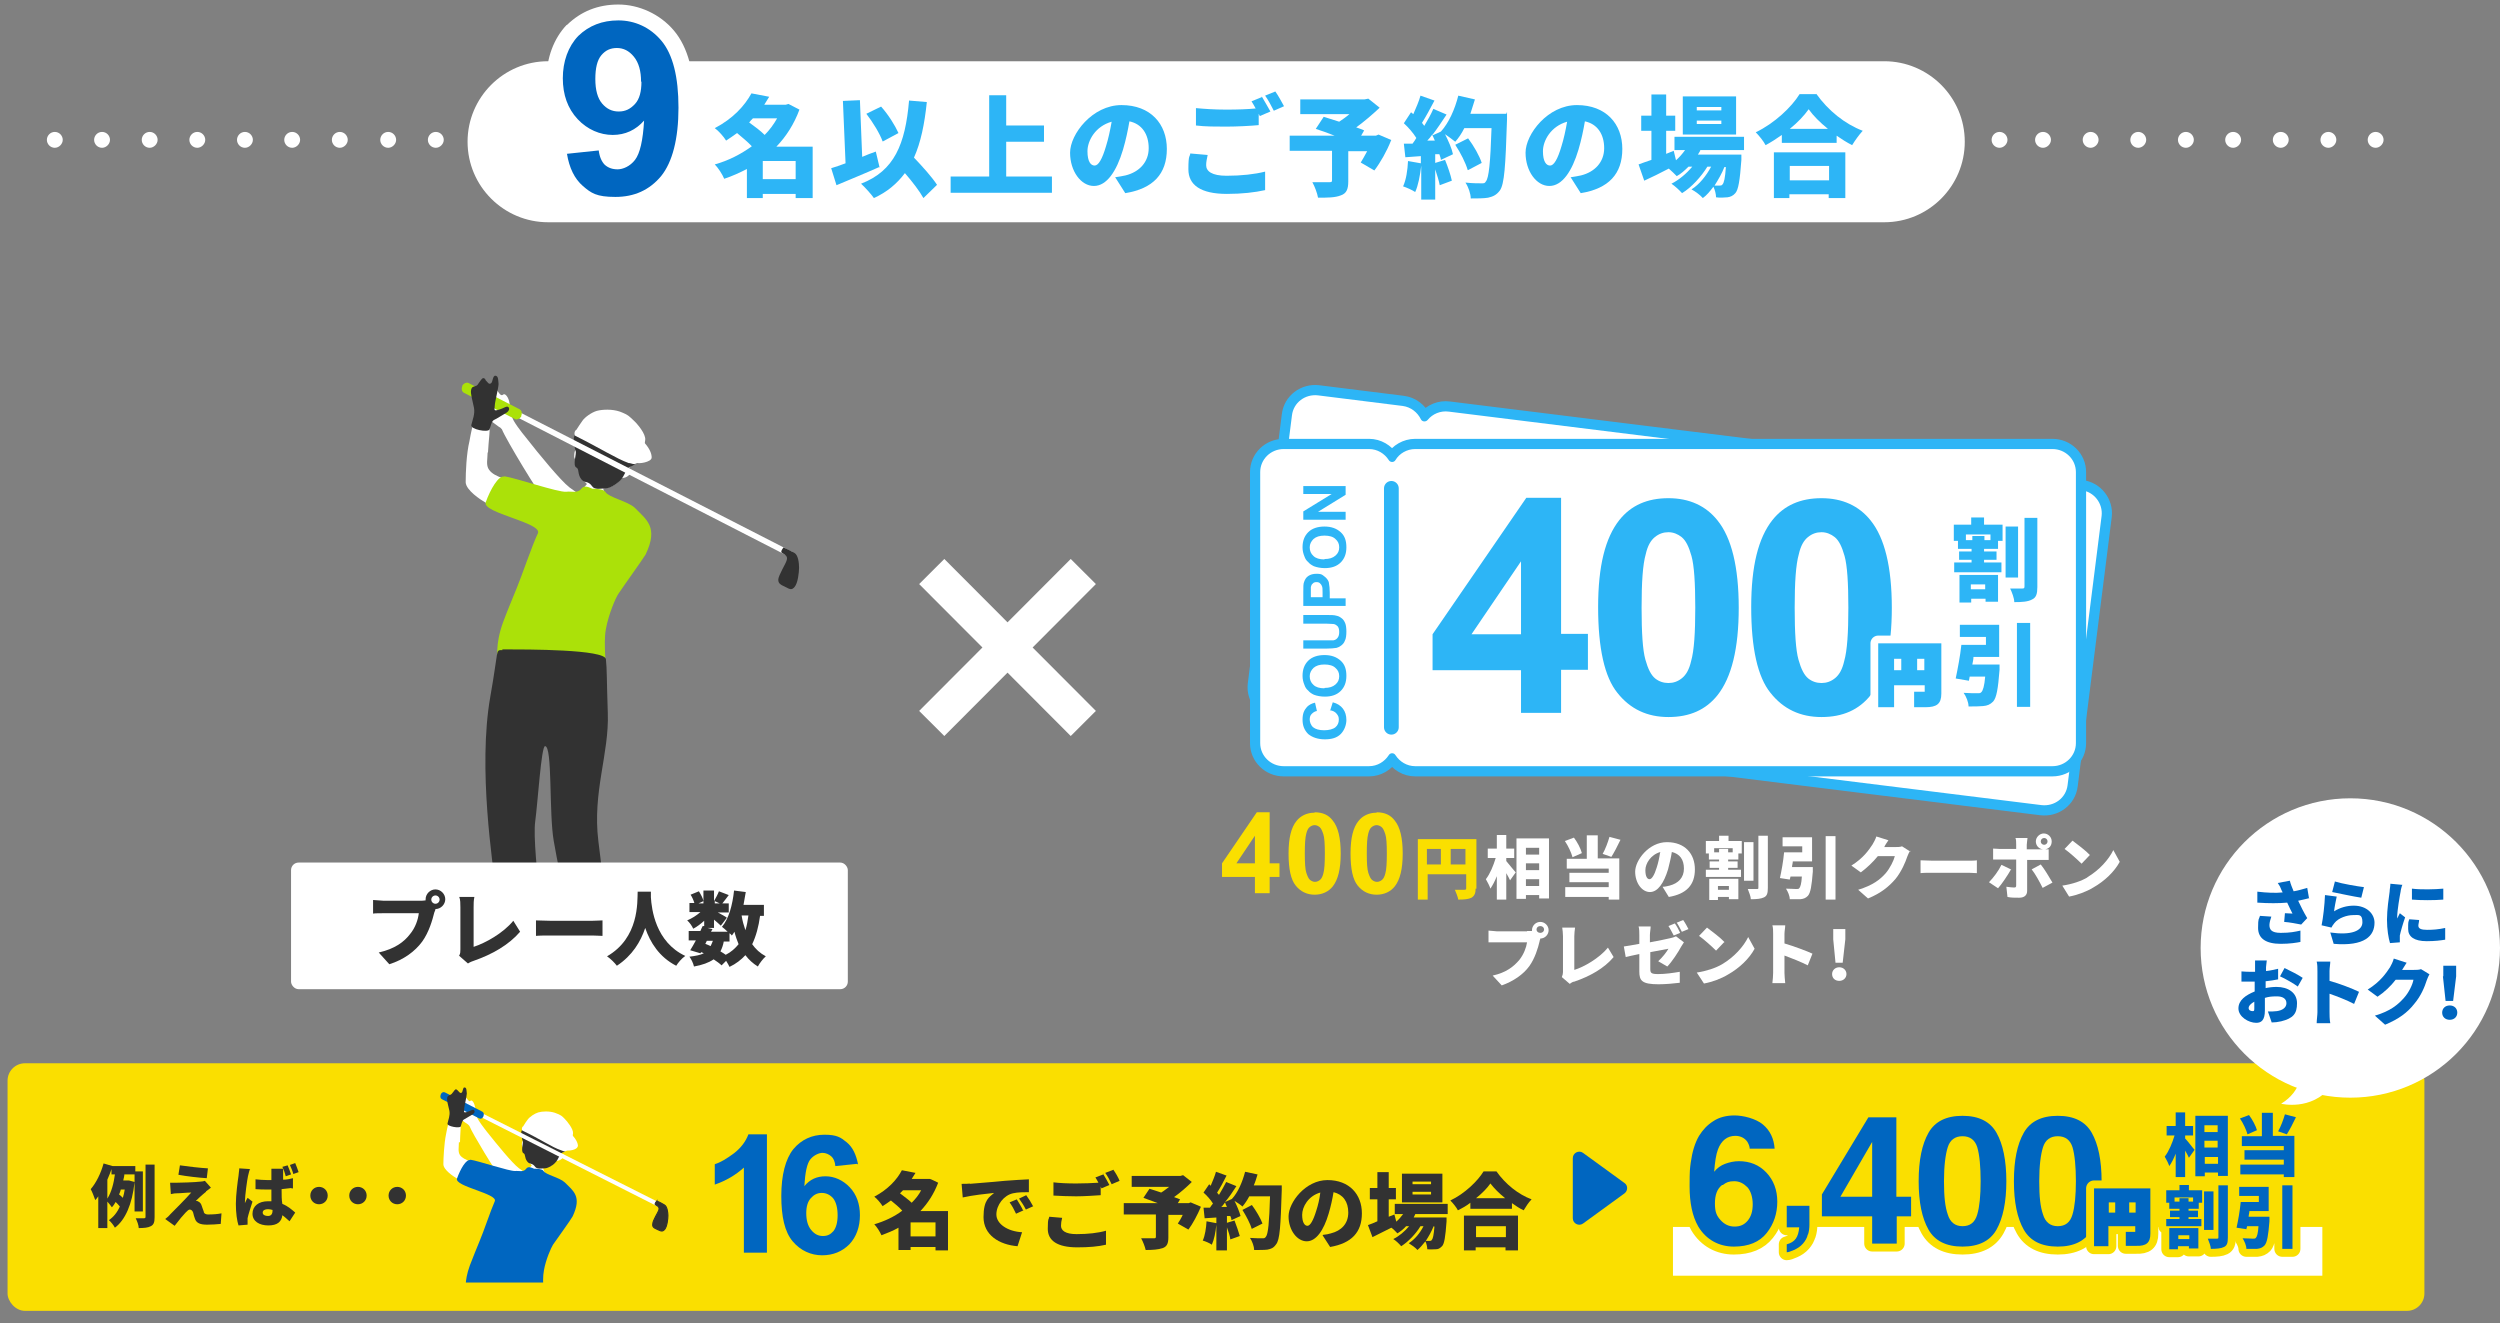 <?xml version="1.0" encoding="UTF-8"?>
<svg id="_レイヤー_2" data-name=" レイヤー 2" xmlns="http://www.w3.org/2000/svg" xmlns:xlink="http://www.w3.org/1999/xlink" version="1.1" viewBox="0 0 661.4 350.1">
  <rect x="0" y="0" width="661.4" height="350.1" fill="#808080" stroke="none"/>
  <defs>
    <style>
      .cls-1 {
        fill: #2db5f6;
      }

      .cls-1, .cls-2, .cls-3, .cls-4, .cls-5, .cls-6, .cls-7, .cls-8, .cls-9 {
        stroke-width: 0px;
      }

      .cls-10 {
        stroke: #fadf00;
        stroke-width: 4.2px;
      }

      .cls-10, .cls-3, .cls-11, .cls-12, .cls-13, .cls-14, .cls-15 {
        fill: none;
      }

      .cls-10, .cls-11, .cls-12, .cls-13 {
        stroke-linecap: round;
      }

      .cls-10, .cls-11, .cls-12, .cls-13, .cls-15 {
        stroke-linejoin: round;
      }

      .cls-2 {
        fill: #282828;
      }

      .cls-16 {
        clip-path: url(#clippath);
      }

      .cls-11 {
        stroke-width: 5.4px;
      }

      .cls-11, .cls-12 {
        stroke: #2db5f6;
      }

      .cls-12 {
        stroke-dasharray: 0 0 0 0 0 0 0 0 0 0 0 0;
        stroke-width: 3.9px;
      }

      .cls-4 {
        fill: #fadf00;
      }

      .cls-5, .cls-17 {
        fill: #323232;
      }

      .cls-18 {
        clip-path: url(#clippath-1);
      }

      .cls-6 {
        fill: #000;
      }

      .cls-7 {
        fill: #0066c0;
      }

      .cls-13 {
        stroke-width: 4.1px;
      }

      .cls-13, .cls-14, .cls-15 {
        stroke: #fff;
      }

      .cls-17 {
        stroke: #323232;
        stroke-width: .3px;
      }

      .cls-17, .cls-14 {
        stroke-miterlimit: 10;
      }

      .cls-8 {
        fill: #abe109;
      }

      .cls-9 {
        fill: #fff;
      }

      .cls-14 {
        stroke-width: 9.4px;
      }

      .cls-15 {
        stroke-width: 8.6px;
      }
    </style>
    <clipPath id="clippath">
      <rect class="cls-3" x="115.6" y="95.7" width="101.1" height="140.6"/>
    </clipPath>
    <clipPath id="clippath-1">
      <rect class="cls-3" x="111.9" y="285.7" width="66.2" height="53.6"/>
    </clipPath>
  </defs>
  <g>
    <path class="cls-9" d="M628.5,39.1c-1.2,0-2.1-1-2.1-2.1s.9-2.1,2.1-2.1h0c1.2,0,2.1,1,2.1,2.1s-1,2.1-2.1,2.1ZM616,39.1c-1.2,0-2.1-1-2.1-2.1s.9-2.1,2.1-2.1h0c1.2,0,2.1,1,2.1,2.1s-1,2.1-2.1,2.1ZM603.4,39.1c-1.2,0-2.1-1-2.1-2.1s.9-2.1,2.1-2.1h0c1.2,0,2.1,1,2.1,2.1s-1,2.1-2.1,2.1ZM590.8,39.1c-1.2,0-2.1-1-2.1-2.1s.9-2.1,2.1-2.1h0c1.2,0,2.1,1,2.1,2.1s-1,2.1-2.1,2.1ZM578.3,39.1c-1.2,0-2.1-1-2.1-2.1s.9-2.1,2.1-2.1h0c1.2,0,2.1,1,2.1,2.1s-1,2.1-2.1,2.1ZM565.7,39.1c-1.2,0-2.1-1-2.1-2.1s.9-2.1,2.1-2.1h0c1.2,0,2.1,1,2.1,2.1s-1,2.1-2.1,2.1ZM553.1,39.1c-1.2,0-2.1-1-2.1-2.1s.9-2.1,2.1-2.1h0c1.2,0,2.1,1,2.1,2.1s-1,2.1-2.1,2.1ZM540.5,39.1c-1.2,0-2.1-1-2.1-2.1s.9-2.1,2.1-2.1h0c1.2,0,2.1,1,2.1,2.1s-1,2.1-2.1,2.1ZM529,39.1c-1.2,0-2.1-1-2.1-2.1s.9-2.1,2.1-2.1h0c1.2,0,2.1,1,2.1,2.1s-1,2.1-2.1,2.1ZM516.4,39.1c-1.2,0-2.1-1-2.1-2.1s.9-2.1,2.1-2.1h0c1.2,0,2.1,1,2.1,2.1s-1,2.1-2.1,2.1Z"/>
    <path class="cls-9" d="M89.9,39.1c-1.2,0-2.1-1-2.1-2.1s.9-2.1,2.1-2.1h0c1.2,0,2.1,1,2.1,2.1s-1,2.1-2.1,2.1ZM77.3,39.1c-1.2,0-2.1-1-2.1-2.1s.9-2.1,2.1-2.1h0c1.2,0,2.1,1,2.1,2.1s-1,2.1-2.1,2.1ZM115.3,39.1c-1.2,0-2.1-1-2.1-2.1s.9-2.1,2.1-2.1h0c1.2,0,2.1,1,2.1,2.1s-1,2.1-2.1,2.1ZM102.7,39.1c-1.2,0-2.1-1-2.1-2.1s.9-2.1,2.1-2.1h0c1.2,0,2.1,1,2.1,2.1s-1,2.1-2.1,2.1ZM64.8,39.1c-1.2,0-2.1-1-2.1-2.1s.9-2.1,2.1-2.1h0c1.2,0,2.1,1,2.1,2.1s-1,2.1-2.1,2.1ZM52.2,39.1c-1.2,0-2.1-1-2.1-2.1s.9-2.1,2.1-2.1h0c1.2,0,2.1,1,2.1,2.1s-1,2.1-2.1,2.1ZM39.6,39.1c-1.2,0-2.1-1-2.1-2.1s.9-2.1,2.1-2.1h0c1.2,0,2.1,1,2.1,2.1s-1,2.1-2.1,2.1ZM27,39.1c-1.2,0-2.1-1-2.1-2.1s.9-2.1,2.1-2.1h0c1.2,0,2.1,1,2.1,2.1s-1,2.1-2.1,2.1ZM14.5,39.1c-1.2,0-2.1-1-2.1-2.1s.9-2.1,2.1-2.1h0c1.2,0,2.1,1,2.1,2.1s-1,2.1-2.1,2.1Z"/>
  </g>
  <g id="_メモ" data-name=" メモ">
    <rect class="cls-4" x="2" y="281.3" width="639.4" height="65.5" rx="4.6" ry="4.6"/>
    <g class="cls-16">
      <g>
        <path class="cls-9" d="M172.4,121.1c-.1,1.2-3.6,1.7-4,1.3-3.1-4-7.1-6-10.9-7.9,1.4-1,.4-3.2,5.6-1.7,5.7,1.5,9.5,5.8,9.3,8.4h0Z"/>
        <path class="cls-9" d="M159.4,126c-.2,0-2.5-.3-2.8-.4-.2.4-.7,1.8-1.1,2.2-.3.4-2.5,2.9-2.7,3.1-1.9,4.8,7.1,6.9,7.9,1.4-.4-.3-1.3-3.2-1.3-4.3v-2.2h0v.2h0Z"/>
        <path class="cls-9" d="M153.2,119.1c1.3-4.5,4.6-9.3,10-7.3s4.9,8.1,3.1,12.4c.3-.2,1,0,.7.7-.1.3-.5.8-1.1,1.2-.7.4-1.1.3-1.5.4-.7,1-1.7,1.8-2.5,2.1-1.1.5-3.5,1-5.2.4-1.4-.5-2.7-2.3-3.2-3.6-.5-1.2-.7-2.3-.8-3.3-.2-.2-.6-.4-.8-1.2,0-.3,0-1.4.3-1.7.3-.5.9-.2,1,0h0Z"/>
        <path class="cls-9" d="M127.4,109.5c1.5,1.1,3.8,2.9,4.7,3.5.2,0,.4.3.7.6.9,2.4,10,17.5,11.3,18.6,1.3,1.3,7,8.7,10.8,10.3,3.6,1.5,4.1-.7,4.8-2.4,1.3-2.8.5-4.5-1.3-5.8-3.5-2.6-5.3-3.5-7.8-5.4-2.3-1.8-7.9-8.6-11.5-13.2-1-1.2-3.5-4.4-3.6-5.4,0-1-.5-1.7-.7-3.6-.2-1.6-1.2-2.8-1.7-2.3-.4.3-.7.2-1.5-1s-2.1-1.2-2.8-.5c-.4.4-1.4-.5-1.7,1.5-.2,1.2-1.7.4-1.3,1.4.7,2.2,1.1,3.3,1.7,3.8h0Z"/>
        <path class="cls-9" d="M168.1,122.6c1-.8,2.2-2.6,2.6-6.2.2-1.6-2.1-4.3-3.1-5.2s-1.2-1.4-3.6-2.3c-2-.7-4.6-.6-6.1-.2-1.4.4-3.2,1.7-3.8,2.6-.4.6-1.2,1.7-1.8,2.7"/>
        <path class="cls-5" d="M152.3,114.7c-.3.5-.5,1-.5,1.3,0,.9.2,2.6.5,3.3.3.7-.9,3.9.2,4.4.8.4.2,1.7,1.3,3.1,1,1.2,1.7.2,2.9,1.9.7,1,2.4.5,3.5.5s2.8-1,3.9-2.1c1.2-1.2,1.5-3.2,2.7-3.7.3,0,.8-.3,1.4-.8"/>
        <path class="cls-9" d="M153.1,113.8c6.1,3.3,11.4,5.9,13.3,6.7,1.9.8,3,1.5,2.1,2-.9.6-1.4,0-2.2,0-3.3-1.2-7.3-3.8-14.1-7.2-.4-.2-.3-2.1.9-1.4h0Z"/>
        <polygon class="cls-9" points="122.8 103.2 123.5 101.9 209.6 146 208.8 147.3 122.8 103.2"/>
        <path class="cls-8" d="M122.7,103.9c-.5-.3-.7-1-.4-1.7v-.2c.4-.6,1.1-.9,1.6-.7l13.6,7c.5.3.7,1,.4,1.7v.2c-.4.6-1.1.9-1.6.7,0,0-13.6-7-13.6-7Z"/>
        <path class="cls-5" d="M207.4,144.9s.7.2,2.8,1.4c1,.6,1.2,2.7,1.2,3.9s-.3,4.1-1.2,5.1c-.7.8-1.1.7-2.4,0-1.5-.7-1.9-1-1.9-2,.1-1.2,2-4.2,2.2-5,.3-.9.1-1.3-1.3-2.1-.4-.3.5-1.4.5-1.4h0Z"/>
        <path class="cls-9" d="M129,119.8c0,1.6-.5,3.3.4,4.5,1.5,2.1,5.3,2.5,9.1,4.3,2.3,1.1,1.2,6.6-2.1,7.3-4.4-.8-5.6-1.6-7.9-2.9-1.4-.8-5.2-3.3-5.3-5.4,0-2.7.2-7.6,1-10.9.4-2.1.9-5.4,1.8-5.8,1.2-.8,3-.3,3.3.6.6,1.4-.1,5.4-.2,8.2h-.1Z"/>
        <path class="cls-5" d="M128.4,100.5c.7.7.9,1.3,1.5.9.5-.3.4-2.1,1.2-2s.7,1.3.8,2.2c0,1-1,4.8-1,5.7s-.5,1.6,1,1.1c1.5-.4,2.1-1.1,2.6-.7.4.4.2,1.1-.7,1.6s-2.4,1.5-3.1,1.8c-.7.3-.9,1.9-1.2,2.5-.3.9-5.2,0-4.8-1.2.3-1.3,1-2.8.7-4.5-.4-1.8-.9-3.8-.8-4.5s.2-1,1-1.2.7-.4,1.3-1.2c.6-.8.8-1.3,1.5-.7h0s0,.2,0,.2Z"/>
        <path class="cls-8" d="M133.4,126c2.9.4,14.3,4.3,16.4,4.1,1.4-.2,3,.5,4-.8.8-1.1,2.2-.3,2.9,0,.6,0,3,0,3.5.9.9,1.4,5.8,2.4,7.7,4.1,3.1,3.2,6.4,5.1,2.9,12.4-.9,1.5-5.4,7.7-7.2,10.4-.7,1-2.6,5.4-3.3,9.3-.8,4.2.4,10.1-.3,14.6-.2,1.2-10.2-.1-14.7-1.4-1.7-.5-14.3-.9-13.6-5,0-.5-.8-3.9,1.4-10,.8-2.2,2.9-7.3,3.6-9,1.3-3.1,4.1-11.4,5.6-14.5,1.3-2.8-14.8-5.4-13.8-8.2,1.2-3.4,3.4-7.2,4.9-6.8h0Z"/>
        <path class="cls-9" d="M136.5,253.9c-.1,3.3-1,6.5-1.2,7.2-.3,4.1,9.1,3.3,8.6.1-1-.2-1.2-1.2-2.3-4.3-.2-.5-.1-1.8,0-3.4-1.7-.4-3.5-.9-5.2-1.4v1.7h0Z"/>
        <path class="cls-2" d="M146.3,262c-1.5-.5-2.7-1.7-3.1-1.3-1.2,1.2-4.9,1.3-6.5.6-1.1-.5-1.9-.9-2,.4,0,.4-.5,2-.5,3.2s-1.1,2.5,4.8,4.5c5.9,2,10.9-1.4,13.1-2.8s.8-2.3.4-2.8c-.7-.9-3.9-1-6.2-1.7h0Z"/>
        <path class="cls-5" d="M132.9,172c-1.9,0-.9-.5-3.2,12.4-3.3,18.9.7,44.2,1.5,51.2.8,6.7,2.4,21.4,4.7,22.3s6.3.3,7.1.3c3.1.1-2.5-33.2-1.4-40.9.7-5.2,1.6-19.9,2.6-19.9,2,0,1,17.7,2.3,25.1,1.6,9.5,7,34.2,8.8,34.1s5.4-3.2,6.1-3.4-1.7-19.5-3.1-30.7c-1.6-13,2.9-23.1,2.5-33.9-.3-8.6-.2-11.5-.5-14.2-.3-2.6-20.5-2.6-27.4-2.6h0v.2h0Z"/>
        <path class="cls-2" d="M155.1,254.9c2-2,3-6.2,6.6-5.4,2.2.5,3.1,2.2,3.1,5.8s-.6,5.4-2.9,9.4c-2.3,4-2.9,6.5-6.3,4.5-2.9-1.7-2.9-6.8-2.6-8.9s.7-4,2.2-5.4h-.1Z"/>
      </g>
    </g>
    <line class="cls-14" x1="286.6" y1="151.2" x2="246.5" y2="191.4"/>
    <line class="cls-14" x1="246.5" y1="151.2" x2="286.6" y2="191.4"/>
    <path class="cls-11" d="M550.6,129.7l-167.3-20.8c-2.2-.3-4.3.6-5.6,2.2-.5.6-1.5.5-1.8-.2-.9-1.8-2.6-3.2-4.8-3.5l-22.4-2.8c-3.4-.4-6.5,1.9-6.9,5.3l-9,71.2c-.4,3.3,2,6.4,5.4,6.8l22.4,2.8c2.2.3,4.3-.6,5.6-2.2.5-.6,1.5-.5,1.8.2.9,1.9,2.6,3.2,4.8,3.5l167.3,20.8c3.4.4,6.5-1.9,6.9-5.3l9-71.2c.4-3.3-2-6.4-5.3-6.8h-.1Z"/>
    <path class="cls-9" d="M550.6,129.7l-167.3-20.8c-2.2-.3-4.3.6-5.6,2.2-.5.6-1.5.5-1.8-.2-.9-1.8-2.6-3.2-4.8-3.5l-22.4-2.8c-3.4-.4-6.5,1.9-6.9,5.3l-9,71.2c-.4,3.3,2,6.4,5.4,6.8l22.4,2.8c2.2.3,4.3-.6,5.6-2.2.5-.6,1.5-.5,1.8.2.9,1.9,2.6,3.2,4.8,3.5l167.3,20.8c3.4.4,6.5-1.9,6.9-5.3l9-71.2c.4-3.3-2-6.4-5.3-6.8h-.1Z"/>
    <path class="cls-11" d="M543,118.8h-168.6c-2.2,0-4.2,1.2-5.2,2.9-.4.7-1.4.7-1.8,0-1.1-1.7-3-2.9-5.2-2.9h-22.6c-3.4,0-6.2,2.7-6.2,6.1v71.7c0,3.4,2.8,6.1,6.2,6.1h22.6c2.2,0,4.1-1.2,5.2-2.9.4-.7,1.4-.7,1.8,0,1.1,1.7,3,2.9,5.2,2.9h168.6c3.4,0,6.2-2.7,6.2-6.1v-71.7c0-3.4-2.8-6.1-6.2-6.1Z"/>
    <path class="cls-9" d="M543,118.8h-168.6c-2.2,0-4.2,1.2-5.2,2.9-.4.7-1.4.7-1.8,0-1.1-1.7-3-2.9-5.2-2.9h-22.6c-3.4,0-6.2,2.7-6.2,6.1v71.7c0,3.4,2.8,6.1,6.2,6.1h22.6c2.2,0,4.1-1.2,5.2-2.9.4-.7,1.4-.7,1.8,0,1.1,1.7,3,2.9,5.2,2.9h168.6c3.4,0,6.2-2.7,6.2-6.1v-71.7c0-3.4-2.8-6.1-6.2-6.1Z"/>
    <line class="cls-12" x1="368.1" y1="192.4" x2="368.1" y2="129.2"/>
    <path class="cls-1" d="M402.4,188.7v-11.4h-23.4v-9.5l24.8-36.1h9.2v36h7.1v9.5h-7.1v11.4h-10.6ZM402.4,167.8v-19.3l-13.1,19.3h13.1Z"/>
    <path class="cls-1" d="M441.4,131.8c5.5,0,9.9,2,13,5.9,3.7,4.6,5.6,12.3,5.6,23.1s-1.9,18.4-5.6,23.1c-3.1,3.9-7.4,5.8-13,5.8s-10.1-2.1-13.5-6.4c-3.4-4.2-5.1-11.8-5.1-22.7s1.9-18.3,5.6-23c3.1-3.9,7.4-5.8,13-5.8h0ZM441.4,140.8c-1.3,0-2.5.4-3.6,1.3s-1.9,2.3-2.4,4.5c-.8,2.8-1.1,7.5-1.1,14.2s.3,11.2,1,13.7,1.5,4.1,2.6,5c1,.8,2.2,1.2,3.5,1.2s2.5-.4,3.6-1.3,1.9-2.3,2.4-4.5c.8-2.8,1.1-7.5,1.1-14.1s-.3-11.2-1-13.7-1.5-4.1-2.6-5c-1-.8-2.2-1.3-3.5-1.3h0Z"/>
    <path class="cls-1" d="M481.9,131.8c5.5,0,9.9,2,13,5.9,3.7,4.6,5.6,12.3,5.6,23.1s-1.9,18.4-5.6,23.1c-3.1,3.9-7.4,5.8-13,5.8s-10.1-2.1-13.5-6.4c-3.4-4.2-5.1-11.8-5.1-22.7s1.9-18.3,5.6-23c3.1-3.9,7.4-5.8,13-5.8h0ZM481.9,140.8c-1.3,0-2.5.4-3.6,1.3s-1.9,2.3-2.4,4.5c-.8,2.8-1.1,7.5-1.1,14.2s.3,11.2,1,13.7,1.5,4.1,2.6,5c1,.8,2.2,1.2,3.5,1.2s2.5-.4,3.6-1.3,1.9-2.3,2.4-4.5c.8-2.8,1.1-7.5,1.1-14.1s-.3-11.2-1-13.7-1.5-4.1-2.6-5c-1-.8-2.2-1.3-3.5-1.3h0Z"/>
    <path class="cls-1" d="M351.9,188l.7-2.2c1.2.3,2.1.9,2.7,1.7s.9,1.8.9,3-.5,2.7-1.5,3.7-2.4,1.4-4.2,1.4-3.3-.5-4.4-1.4c-1-1-1.5-2.2-1.5-3.8s.4-2.5,1.2-3.4c.5-.5,1.2-.9,2.1-1.1l.5,2.2c-.6.1-1,.4-1.4.8s-.5.9-.5,1.5.3,1.5.9,2,1.6.8,2.9.8,2.4-.3,3-.8.9-1.2.9-2-.2-1.1-.6-1.6-1-.8-1.8-.9h0Z"/>
    <path class="cls-1" d="M350.5,184.3c-1.1,0-2.1-.2-2.9-.5-.6-.3-1.1-.6-1.5-1.1-.5-.4-.8-.9-1-1.5-.3-.7-.5-1.5-.5-2.4,0-1.7.5-3,1.5-4s2.5-1.5,4.3-1.5,3.2.5,4.3,1.5,1.5,2.3,1.5,4-.5,3-1.5,4-2.4,1.5-4.2,1.5h0ZM350.4,182c1.3,0,2.2-.3,2.9-.9.7-.6,1-1.3,1-2.2s-.3-1.6-1-2.2c-.6-.6-1.6-.9-2.9-.9s-2.2.3-2.9.9c-.6.6-1,1.3-1,2.2s.3,1.7,1,2.3c.6.6,1.6.9,2.9.9h0Z"/>
    <path class="cls-1" d="M344.8,171.7v-2.3h8c.5-.1.8-.3,1.1-.7s.4-.9.4-1.5-.1-1.1-.4-1.5c-.3-.3-.6-.5-1-.6-.4,0-1-.1-1.9-.1h-6.2v-2.3h5.9c1.4,0,2.3,0,2.9.2.6.1,1,.4,1.4.7s.7.8.9,1.3.3,1.3.3,2.2-.1,1.9-.4,2.4c-.2.6-.6,1-1,1.3s-.8.5-1.2.6c-.6.1-1.6.2-2.9.2h-6,.1Z"/>
    <path class="cls-1" d="M356,160.3h-11.2v-3.6c0-1.4,0-2.3.2-2.7.2-.6.5-1.2,1.1-1.6s1.3-.6,2.2-.6,1.3.1,1.7.4.8.6,1.1,1,.5.8.5,1.2c.1.5.2,1.3.2,2.4v1.5h4.2v2.3h0v-.3h0ZM346.7,158h3.2v-1.2c0-.9,0-1.5-.2-1.8-.1-.3-.3-.5-.5-.7s-.5-.3-.9-.3-.8.1-1,.4c-.3.2-.4.5-.5.9v2.7h-.1Z"/>
    <path class="cls-1" d="M350.5,150.3c-1.1,0-2.1-.2-2.9-.5-.6-.3-1.1-.6-1.5-1.1-.5-.4-.8-.9-1-1.5-.3-.7-.5-1.5-.5-2.4,0-1.7.5-3,1.5-4s2.5-1.5,4.3-1.5,3.2.5,4.3,1.5,1.5,2.3,1.5,4-.5,3-1.5,4-2.4,1.5-4.2,1.5h0ZM350.4,147.9c1.3,0,2.2-.3,2.9-.9.7-.6,1-1.3,1-2.2s-.3-1.6-1-2.2c-.6-.6-1.6-.9-2.9-.9s-2.2.3-2.9.9c-.6.6-1,1.3-1,2.2s.3,1.7,1,2.3c.6.6,1.6.9,2.9.9h0Z"/>
    <path class="cls-1" d="M356,137.5h-11.2v-2.2l7.5-4.6h-7.5v-2.1h11.2v2.3l-7.3,4.5h7.3v2.1h0Z"/>
    <path class="cls-1" d="M525,138.8h4.8v4.3h-1.2v2.1h-3.7v.7h3.3v2.2h-3.3v.7h4.6v2.6h-12.5v-2.6h4.6v-.7h-3.3v-2.2h3.3v-.7h-3.6v-2.1h-1.1v-4.3h4.6v-1.9h3.4v1.9h.1ZM518.3,152.1h10.3v7.1h-3.3v-.8h-3.8v1h-3.1v-7.3h-.1ZM526.6,141.4h-6.5v1.5h1.7v-1.1h3.2v1.1h1.6v-1.5h0ZM521.4,154.6v1.3h3.8v-1.3h-3.8ZM533.9,152.8h-3.3v-13.5h3.3v13.5ZM539,137.2v18.1c0,1.8-.3,2.8-1.4,3.3-1.1.6-2.6.7-4.7.7,0-1-.6-2.6-1.1-3.6h3.2c.5,0,.6-.1.6-.6v-18.1h3.4v.2h0Z"/>
    <path class="cls-1" d="M529,175.8v1.4c-.4,5.1-.8,7.4-1.7,8.4-.8.8-1.5,1.1-2.7,1.2-.9.1-2.3.1-3.8.1,0-1.1-.6-2.6-1.3-3.6,1.4.1,2.9.1,3.6.1s.8,0,1.1-.3c.4-.4.8-1.6,1-4.1h-4.1l-.2,1.1-3.5-.6c.5-2.4,1.2-6,1.5-8.9h6.5v-2.1h-6.9v-3.2h10.4v8.5h-6.8c0,.7-.2,1.4-.3,2h7.4-.2ZM537.1,164.8v22.2h-3.5v-22.2h3.5Z"/>
    <path class="cls-6" d="M501.1,181.4v5.7h-4.2v-16.9h16.7v13.3c0,2.7-1.2,3.6-4.2,3.6h-3v-4.1h2.8v-1.7h-8.1,0ZM503,177.3v-3h-1.9v3h1.9ZM509.1,177.3v-3h-1.9v3h1.9Z"/>
    <path class="cls-13" d="M501.1,181.4v5.7h-4.2v-16.9h16.7v13.3c0,2.7-1.2,3.6-4.2,3.6h-3v-4.1h2.8v-1.7h-8.1,0ZM503,177.3v-3h-1.9v3h1.9ZM509.1,177.3v-3h-1.9v3h1.9Z"/>
    <path class="cls-1" d="M501.1,181.4v5.7h-4.2v-16.9h16.7v13.3c0,2.7-1.2,3.6-4.2,3.6h-3v-4.1h2.8v-1.7h-8.1,0ZM503,177.3v-3h-1.9v3h1.9ZM509.1,177.3v-3h-1.9v3h1.9Z"/>
    <path class="cls-9" d="M145,16.2h353.5c11.7,0,21.3,9.5,21.3,21.3h0c0,11.7-9.5,21.3-21.3,21.3H145c-11.7,0-21.3-9.5-21.3-21.3h0c0-11.7,9.5-21.3,21.3-21.3Z"/>
    <path class="cls-15" d="M214.9,52.4h-4.4v-1.1h-8.7v1.1h-4.2v-7.7c-1.9,1-3.9,1.9-6,2.6-.5-1.2-1.6-2.9-2.5-3.8,3.6-1,6.9-2.7,9.8-4.8-1-1.1-2.6-2.4-3.9-3.5-.9.7-1.9,1.3-2.9,2-.6-1-2-2.6-3-3.3,4.8-2.5,7.9-5.9,9.7-9.2l4.7.9c-.4.7-.9,1.4-1.3,2.1h5.7l.7-.2,2.9,1.5c-1.4,3.8-3.5,7.1-6.1,9.8h9.6v13.6h-.1ZM199.2,31.3c-.4.4-.7.7-1,1.1,1.4,1,3,2.2,4.1,3.3,1.3-1.3,2.4-2.8,3.3-4.4h-6.4ZM210.5,47.4v-4.8h-8.7v4.8h8.7Z"/>
    <path class="cls-15" d="M232.6,44.2c-3.8,1.7-8,3.4-11.3,4.8l-1.4-4.5c1.1-.3,2.4-.8,3.8-1.3l-.7-16.5,4.5-.2.6,15c1.2-.5,2.4-1,3.6-1.4l1,4.2h-.1ZM244.3,52.4c-1-1.8-2.9-4.3-4.9-6.6-2.1,2.8-4.7,5-8.2,6.6-.6-.9-2.4-2.9-3.4-3.8,8.8-3.4,11.7-10.4,12.7-22l4.7.4c-.6,5.8-1.6,10.7-3.4,14.7,2.3,2.4,4.8,5.2,6.1,7.2l-3.6,3.5h0ZM233.5,37.4c-.7-2-2.6-5.1-4.3-7.3l3.9-1.9c1.9,2.1,3.7,5,4.6,7l-4.1,2.2h0Z"/>
    <path class="cls-15" d="M278.3,46.7v4.3h-26.8v-4.3h10.2v-21.5h4.5v8h10v4.3h-10v9.2h12.1Z"/>
    <path class="cls-15" d="M295,46.9c1.2-.2,2-.3,2.8-.5,3.6-.9,6.1-3.5,6.1-7.2s-1.8-6.4-5.1-7.1c-.4,2.3-.9,4.8-1.7,7.5-1.7,5.7-4.3,9.6-7.7,9.6s-6.3-3.9-6.3-8.8,5.9-12.6,13.6-12.6,12,5,12,11.6-3.6,10.5-11,11.7l-2.6-4.1h0ZM294.1,32.2c-4.3,1.2-6.4,5-6.4,7.8s.9,3.8,1.9,3.8,2-1.7,3-5.1c.6-1.9,1.1-4.2,1.5-6.5h0Z"/>
    <path class="cls-15" d="M319.5,41c-.2,1-.4,1.8-.4,2.7,0,1.6,1.5,2.8,5.4,2.8s7.5-.4,10.2-1.1v4.9c-2.7.6-6.1,1-10.1,1-7,0-10.2-2.4-10.2-6.5s.4-3.2.5-4.2l4.6.4h0ZM333.8,25.5c.7,1.1,1.7,3,2.3,4l-2.8,1.2-.3-.6v3c-2,.2-5.8.4-8.6.4s-5.6,0-8-.3v-4.6c2.1.2,4.8.4,8,.4s5.6-.1,7.8-.3c-.4-.7-.7-1.3-1.1-1.9l2.7-1.1h0v-.2ZM337.4,24.2c.8,1.1,1.8,3,2.3,3.9l-2.7,1.2c-.6-1.2-1.5-2.9-2.3-4l2.7-1.1Z"/>
    <path class="cls-15" d="M368,37.2c-1.1,2.8-2.8,5.8-4.4,7.9l-3.6-2.1c.5-.8,1.1-1.9,1.7-3h-5v8c0,2.1-.5,3.2-2,3.7-1.5.6-3.5.6-6,.6-.2-1.2-.9-3-1.5-4.1h4.4c.6,0,.8,0,.8-.5v-7.8h-11.2v-4h11.9c-1.7-.7-3.5-1.3-5-1.8l2.1-3.2c1.2.4,2.6.8,4.1,1.3.9-.6,1.9-1.3,2.7-2h-13v-3.9h17l1-.2,3,2.4c-1.8,1.7-4,3.6-6.2,5.2.8.3,1.5.5,2.1.8l-.8,1.4h3.9l.7-.3,3.5,1.5h-.2Z"/>
    <path class="cls-15" d="M398.7,29.6v1.9c-.4,12.6-.7,17.2-1.9,18.9-.9,1.2-1.8,1.6-3.1,1.9-1.1.2-2.9.2-4.6.2,0-1.2-.6-3-1.4-4.2,1.8.2,3.4.2,4.2.2s.9,0,1.2-.5c.8-.9,1.2-5,1.5-14.1h-7.2c-.7,1.4-1.5,2.6-2.4,3.6-.6-.5-1.7-1.3-2.7-2,.9,1.8,1.8,3.8,2.1,5.3l-3.2,1.5c0-.4-.2-.9-.4-1.5h-1.1v2.3l2.6-.8c.7,1.7,1.5,4,1.8,5.5l-3.2,1.2c-.2-1.1-.7-2.7-1.2-4.2v8h-3.7v-9c-.3,2.6-.8,5.3-1.6,7-.7-.5-2.3-1.2-3.2-1.5.8-1.7,1.2-4.3,1.3-6.7l3.4.6v-1.9l-4.1.3-.4-3.6h2.3c.4-.5.7-1,1-1.5-.8-1.3-2.1-2.8-3.3-3.9l1.9-2.9.6.5c.7-1.6,1.5-3.4,1.9-4.9l3.7,1.3c-1.1,2.1-2.3,4.3-3.3,5.9.2.3.4.5.6.8.9-1.5,1.8-3.1,2.4-4.5l3.5,1.5c-1.2,1.8-2.5,3.8-3.9,5.6l2.4-1.1c2.1-2.3,3.7-5.9,4.6-9.5l4.4,1c-.4,1.3-.8,2.6-1.2,3.8h9.5l.2-.5h0ZM379.6,37.2c-.2-.5-.5-1.1-.7-1.6-.4.6-.8,1.1-1.3,1.6h2ZM388.3,45c-.5-1.8-1.9-4.6-3.3-6.7l3.4-1.7c1.5,2,3,4.6,3.6,6.5l-3.6,1.9h-.1Z"/>
    <path class="cls-15" d="M415.5,46.9c1.2-.2,2-.3,2.8-.5,3.6-.9,6.1-3.5,6.1-7.2s-1.8-6.4-5.1-7.1c-.4,2.3-.9,4.8-1.7,7.5-1.7,5.7-4.3,9.6-7.7,9.6s-6.3-3.9-6.3-8.8,5.9-12.6,13.6-12.6,12,5,12,11.6-3.6,10.5-11,11.7l-2.6-4.1h0ZM414.6,32.2c-4.3,1.2-6.4,5-6.4,7.8s.9,3.8,1.9,3.8,2-1.7,3-5.1c.6-1.9,1.1-4.2,1.5-6.5h0Z"/>
    <path class="cls-15" d="M449.8,39.9c-.2.3-.4.7-.6,1h11.5v1.4c-.4,5.5-.8,7.9-1.6,8.8-.6.7-1.3,1-2.1,1.1-.7,0-1.8.2-3,0,0-.8-.3-2-.7-2.8-.9,1.2-1.8,2.3-2.8,3-.7-.8-1.9-1.7-3-2.3,2.1-1.3,3.9-3.6,5.2-6h-1c-1.6,2.6-4.2,5.5-6.7,7-.7-.8-1.8-1.8-2.8-2.5,2-1,4-2.7,5.5-4.5h-1c-1,1-2,1.9-3.1,2.5-.5-.5-1.4-1.4-2.1-2-2.3,1.2-4.5,2.3-6.5,3.2l-1.5-4.3c.9-.3,2.1-.8,3.4-1.2v-7.7h-2.7v-4h2.7v-5.6h3.9v5.6h2.4v4h-2.4v6.1l2-.8.6,2.5c.9-.8,1.7-1.7,2.4-2.7h-2.8v-3.5h18.4v3.5h-11.6v.2ZM459.3,35.6h-14.1v-10.1h14.1v10.1ZM455.4,28.3h-6.5v.9h6.5v-.9ZM455.4,31.9h-6.5v.9h6.5v-.9ZM456.2,44.2c-.6,1.6-1.6,3.3-2.6,4.9h1.3c.3,0,.6,0,.8-.3.4-.4.7-1.7.9-4.6h-.5.1Z"/>
    <path class="cls-15" d="M480.5,24.8c3.2,4.5,7.6,8,12.3,9.8-1,1.1-2,2.5-2.8,3.8-1.4-.7-2.8-1.6-4.1-2.5v1.9h-14.5v-2.1c-1.4,1-2.8,1.9-4.3,2.7-.5-1-1.7-2.5-2.6-3.4,5-2.4,9.5-6.7,11.6-10.1h4.4ZM469.3,40.3h18.9v12.1h-4.4v-1h-10.4v1h-4.1s0-12.2,0-12.1ZM473.5,43.9v3.8h10.4v-3.8h-10.4ZM483.6,34.1c-2.1-1.7-3.9-3.5-5.1-5.2-1.2,1.7-2.9,3.5-5,5.2h10.1Z"/>
    <path class="cls-1" d="M214.9,52.4h-4.4v-1.1h-8.7v1.1h-4.2v-7.7c-1.9,1-3.9,1.9-6,2.6-.5-1.2-1.6-2.9-2.5-3.8,3.6-1,6.9-2.7,9.8-4.8-1-1.1-2.6-2.4-3.9-3.5-.9.7-1.9,1.3-2.9,2-.6-1-2-2.6-3-3.3,4.8-2.5,7.9-5.9,9.7-9.2l4.7.9c-.4.7-.9,1.4-1.3,2.1h5.7l.7-.2,2.9,1.5c-1.4,3.8-3.5,7.1-6.1,9.8h9.6v13.6h-.1ZM199.2,31.3c-.4.4-.7.7-1,1.1,1.4,1,3,2.2,4.1,3.3,1.3-1.3,2.4-2.8,3.3-4.4h-6.4ZM210.5,47.4v-4.8h-8.7v4.8h8.7Z"/>
    <path class="cls-1" d="M232.6,44.2c-3.8,1.7-8,3.4-11.3,4.8l-1.4-4.5c1.1-.3,2.4-.8,3.8-1.3l-.7-16.5,4.5-.2.6,15c1.2-.5,2.4-1,3.6-1.4l1,4.2h-.1ZM244.3,52.4c-1-1.8-2.9-4.3-4.9-6.6-2.1,2.8-4.7,5-8.2,6.6-.6-.9-2.4-2.9-3.4-3.8,8.8-3.4,11.7-10.4,12.7-22l4.7.4c-.6,5.8-1.6,10.7-3.4,14.7,2.3,2.4,4.8,5.2,6.1,7.2l-3.6,3.5h0ZM233.5,37.4c-.7-2-2.6-5.1-4.3-7.3l3.9-1.9c1.9,2.1,3.7,5,4.6,7l-4.1,2.2h0Z"/>
    <path class="cls-1" d="M278.3,46.7v4.3h-26.8v-4.3h10.2v-21.5h4.5v8h10v4.3h-10v9.2h12.1Z"/>
    <path class="cls-1" d="M295,46.9c1.2-.2,2-.3,2.8-.5,3.6-.9,6.1-3.5,6.1-7.2s-1.8-6.4-5.1-7.1c-.4,2.3-.9,4.8-1.7,7.5-1.7,5.7-4.3,9.6-7.7,9.6s-6.3-3.9-6.3-8.8,5.9-12.6,13.6-12.6,12,5,12,11.6-3.6,10.5-11,11.7l-2.6-4.1h0ZM294.1,32.2c-4.3,1.2-6.4,5-6.4,7.8s.9,3.8,1.9,3.8,2-1.7,3-5.1c.6-1.9,1.1-4.2,1.5-6.5h0Z"/>
    <path class="cls-1" d="M319.5,41c-.2,1-.4,1.8-.4,2.7,0,1.6,1.5,2.8,5.4,2.8s7.5-.4,10.2-1.1v4.9c-2.7.6-6.1,1-10.1,1-7,0-10.2-2.4-10.2-6.5s.4-3.2.5-4.2l4.6.4h0ZM333.8,25.5c.7,1.1,1.7,3,2.3,4l-2.8,1.2-.3-.6v3c-2,.2-5.8.4-8.6.4s-5.6,0-8-.3v-4.6c2.1.2,4.8.4,8,.4s5.6-.1,7.8-.3c-.4-.7-.7-1.3-1.1-1.9l2.7-1.1h0v-.2ZM337.4,24.2c.8,1.1,1.8,3,2.3,3.9l-2.7,1.2c-.6-1.2-1.5-2.9-2.3-4l2.7-1.1Z"/>
    <path class="cls-1" d="M368,37.2c-1.1,2.8-2.8,5.8-4.4,7.9l-3.6-2.1c.5-.8,1.1-1.9,1.7-3h-5v8c0,2.1-.5,3.2-2,3.7-1.5.6-3.5.6-6,.6-.2-1.2-.9-3-1.5-4.1h4.4c.6,0,.8,0,.8-.5v-7.8h-11.2v-4h11.9c-1.7-.7-3.5-1.3-5-1.8l2.1-3.2c1.2.4,2.6.8,4.1,1.3.9-.6,1.9-1.3,2.7-2h-13v-3.9h17l1-.2,3,2.4c-1.8,1.7-4,3.6-6.2,5.2.8.3,1.5.5,2.1.8l-.8,1.4h3.9l.7-.3,3.5,1.5h-.2Z"/>
    <path class="cls-1" d="M398.7,29.6v1.9c-.4,12.6-.7,17.2-1.9,18.9-.9,1.2-1.8,1.6-3.1,1.9-1.1.2-2.9.2-4.6.2,0-1.2-.6-3-1.4-4.2,1.8.2,3.4.2,4.2.2s.9,0,1.2-.5c.8-.9,1.2-5,1.5-14.1h-7.2c-.7,1.4-1.5,2.6-2.4,3.6-.6-.5-1.7-1.3-2.7-2,.9,1.8,1.8,3.8,2.1,5.3l-3.2,1.5c0-.4-.2-.9-.4-1.5h-1.1v2.3l2.6-.8c.7,1.7,1.5,4,1.8,5.5l-3.2,1.2c-.2-1.1-.7-2.7-1.2-4.2v8h-3.7v-9c-.3,2.6-.8,5.3-1.6,7-.7-.5-2.3-1.2-3.2-1.5.8-1.7,1.2-4.3,1.3-6.7l3.4.6v-1.9l-4.1.3-.4-3.6h2.3c.4-.5.7-1,1-1.5-.8-1.3-2.1-2.8-3.3-3.9l1.9-2.9.6.5c.7-1.6,1.5-3.4,1.9-4.9l3.7,1.3c-1.1,2.1-2.3,4.3-3.3,5.9.2.3.4.5.6.8.9-1.5,1.8-3.1,2.4-4.5l3.5,1.5c-1.2,1.8-2.5,3.8-3.9,5.6l2.4-1.1c2.1-2.3,3.7-5.9,4.6-9.5l4.4,1c-.4,1.3-.8,2.6-1.2,3.8h9.5l.2-.5h0ZM379.6,37.2c-.2-.5-.5-1.1-.7-1.6-.4.6-.8,1.1-1.3,1.6h2ZM388.3,45c-.5-1.8-1.9-4.6-3.3-6.7l3.4-1.7c1.5,2,3,4.6,3.6,6.5l-3.6,1.9h-.1Z"/>
    <path class="cls-1" d="M415.5,46.9c1.2-.2,2-.3,2.8-.5,3.6-.9,6.1-3.5,6.1-7.2s-1.8-6.4-5.1-7.1c-.4,2.3-.9,4.8-1.7,7.5-1.7,5.7-4.3,9.6-7.7,9.6s-6.3-3.9-6.3-8.8,5.9-12.6,13.6-12.6,12,5,12,11.6-3.6,10.5-11,11.7l-2.6-4.1h0ZM414.6,32.2c-4.3,1.2-6.4,5-6.4,7.8s.9,3.8,1.9,3.8,2-1.7,3-5.1c.6-1.9,1.1-4.2,1.5-6.5h0Z"/>
    <path class="cls-1" d="M449.8,39.9c-.2.3-.4.7-.6,1h11.5v1.4c-.4,5.5-.8,7.9-1.6,8.8-.6.7-1.3,1-2.1,1.1-.7,0-1.8.2-3,0,0-.8-.3-2-.7-2.8-.9,1.2-1.8,2.3-2.8,3-.7-.8-1.9-1.7-3-2.3,2.1-1.3,3.9-3.6,5.2-6h-1c-1.6,2.6-4.2,5.5-6.7,7-.7-.8-1.8-1.8-2.8-2.5,2-1,4-2.7,5.5-4.5h-1c-1,1-2,1.9-3.1,2.5-.5-.5-1.4-1.4-2.1-2-2.3,1.2-4.5,2.3-6.5,3.2l-1.5-4.3c.9-.3,2.1-.8,3.4-1.2v-7.7h-2.7v-4h2.7v-5.6h3.9v5.6h2.4v4h-2.4v6.1l2-.8.6,2.5c.9-.8,1.7-1.7,2.4-2.7h-2.8v-3.5h18.4v3.5h-11.6v.2ZM459.3,35.6h-14.1v-10.1h14.1v10.1ZM455.4,28.3h-6.5v.9h6.5v-.9ZM455.4,31.9h-6.5v.9h6.5v-.9ZM456.2,44.2c-.6,1.6-1.6,3.3-2.6,4.9h1.3c.3,0,.6,0,.8-.3.4-.4.7-1.7.9-4.6h-.5.1Z"/>
    <path class="cls-1" d="M480.5,24.8c3.2,4.5,7.6,8,12.3,9.8-1,1.1-2,2.5-2.8,3.8-1.4-.7-2.8-1.6-4.1-2.5v1.9h-14.5v-2.1c-1.4,1-2.8,1.9-4.3,2.7-.5-1-1.7-2.5-2.6-3.4,5-2.4,9.5-6.7,11.6-10.1h4.4ZM469.3,40.3h18.9v12.1h-4.4v-1h-10.4v1h-4.1s0-12.2,0-12.1ZM473.5,43.9v3.8h10.4v-3.8h-10.4ZM483.6,34.1c-2.1-1.7-3.9-3.5-5.1-5.2-1.2,1.7-2.9,3.5-5,5.2h10.1Z"/>
    <path class="cls-7" d="M202.8,331.4h-6v-22.5c-2.2,2-4.8,3.5-7.7,4.5v-5.4c1.6-.5,3.2-1.5,5.1-2.9,1.8-1.4,3.1-3.1,3.8-5h4.9v31.3h-.1Z"/>
    <path class="cls-7" d="M226.8,307.9l-5.8.6c-.1-1.2-.5-2.1-1.1-2.6s-1.4-.9-2.3-.9-2.3.6-3.2,1.7-1.4,3.5-1.6,7.1c1.5-1.8,3.3-2.6,5.6-2.6s4.6,1,6.4,2.9,2.7,4.4,2.7,7.4-.9,5.7-2.8,7.7c-1.9,1.9-4.3,2.9-7.2,2.9s-5.7-1.2-7.8-3.7-3-6.5-3-12,1.1-9.8,3.2-12.4c2.1-2.5,4.9-3.8,8.2-3.8s4.3.7,5.9,2c1.6,1.3,2.5,3.3,3,5.8h-.2,0ZM213.3,320.9c0,1.9.4,3.4,1.3,4.5.9,1.1,1.9,1.6,3.1,1.6s2-.4,2.8-1.3c.7-.9,1.1-2.3,1.1-4.2s-.4-3.5-1.2-4.5c-.8-.9-1.8-1.4-3-1.4s-2.1.5-2.9,1.4-1.2,2.2-1.2,4h0Z"/>
    <path class="cls-5" d="M250.8,330.8h-3.3v-.9h-6.6v.8h-3.2v-5.9c-1.4.8-2.9,1.4-4.5,2-.4-.9-1.2-2.2-1.9-2.9,2.7-.8,5.3-2,7.4-3.6-.8-.9-2-1.9-3-2.7-.7.5-1.4,1-2.2,1.5-.5-.8-1.5-2-2.2-2.5,3.6-1.9,6-4.5,7.3-7l3.6.7c-.3.5-.7,1.1-1,1.6h4.8c0-.1,2.2,1,2.2,1-1.1,2.9-2.7,5.4-4.7,7.5h7.3v10.3h0ZM238.9,314.9c-.3.3-.5.5-.8.8,1,.8,2.3,1.7,3.1,2.5,1-1,1.9-2.1,2.5-3.3h-4.9,0ZM247.5,327.1v-3.7h-6.6v3.7h6.6Z"/>
    <path class="cls-5" d="M256.5,313.2c2-.2,5.4-.4,9.3-.8,2.2-.2,4.8-.3,6.4-.4v3.4c-1.1,0-3,0-4.2.3-2.4.5-4.4,3.1-4.4,5.6s3,4.5,6.8,4.7l-1.2,3.7c-4.9-.4-9-3-9-7.7s1.6-5.3,2.8-6.4c-1.9.2-5.7.6-8.3,1.2l-.3-3.6c.9,0,1.8,0,2.2-.1h0ZM270.8,320.2l-2,.9c-.6-1.3-1-2-1.7-3l1.9-.8c.5.8,1.3,2.1,1.7,3h.1ZM273.4,319.1l-2,.9c-.6-1.2-1.1-1.9-1.8-2.9l1.9-.9c.6.8,1.4,2.1,1.8,2.9h.1Z"/>
    <path class="cls-5" d="M281,322.2c-.2.8-.3,1.4-.3,2.1,0,1.2,1.1,2.2,4.1,2.2s5.7-.3,7.8-.9v3.7c-2.1.5-4.6.7-7.6.7-5.3,0-7.8-1.8-7.8-4.9s.3-2.4.4-3.2l3.5.3h-.1ZM291.8,310.5c.5.8,1.3,2.2,1.7,3l-2.1.9-.2-.5v2.3c-1.5.1-4.4.3-6.5.3s-4.2-.1-6-.2v-3.5c1.6.2,3.7.3,6,.3s4.2-.1,5.9-.2c-.3-.5-.5-1-.8-1.4l2.1-.8h0v-.2h-.1ZM294.5,309.4c.6.8,1.4,2.2,1.7,3l-2.1.9c-.4-.9-1.1-2.2-1.7-3l2.1-.8h0Z"/>
    <path class="cls-5" d="M317.7,319.3c-.9,2.1-2.1,4.4-3.3,6l-2.8-1.6c.4-.6.9-1.4,1.3-2.3h-3.8v6c0,1.6-.4,2.4-1.5,2.8-1.2.4-2.7.5-4.5.5-.2-.9-.7-2.2-1.2-3.1h3.3c.4,0,.6,0,.6-.4v-5.9h-8.5v-3h9c-1.3-.5-2.7-1-3.8-1.4l1.6-2.4c.9.3,2,.6,3.1,1,.7-.4,1.4-1,2.1-1.5h-9.9v-2.9h12.9l.7-.2,2.3,1.8c-1.3,1.3-3,2.8-4.7,4,.6.2,1.1.4,1.6.6l-.6,1h2.9l.5-.2,2.6,1.1h0Z"/>
    <path class="cls-5" d="M339.1,313.5v1.4c-.3,9.5-.5,13.1-1.5,14.3-.7,1-1.3,1.2-2.3,1.4-.8.1-2.2.1-3.5.1,0-.9-.5-2.3-1.1-3.2,1.3.1,2.6.1,3.2.1s.7,0,1-.4c.6-.7.9-3.8,1.1-10.7h-5.5c-.5,1-1.2,2-1.8,2.7-.4-.4-1.3-1-2.1-1.5.7,1.4,1.3,2.9,1.6,4l-2.4,1.1c0-.3-.1-.7-.3-1.1h-.9v1.8l2-.6c.5,1.3,1.1,3,1.4,4.1l-2.5.9c-.1-.9-.5-2.1-.9-3.2v6.1h-2.8v-6.8c-.2,2-.6,4-1.2,5.3-.5-.4-1.7-.9-2.4-1.1.6-1.3.9-3.3,1-5.1l2.6.5v-1.5l-3.1.2-.3-2.8h1.7c.3-.4.5-.8.8-1.1-.6-1-1.6-2.1-2.5-2.9l1.5-2.2.4.4c.5-1.2,1.1-2.6,1.4-3.7l2.8,1c-.8,1.6-1.7,3.3-2.5,4.5.1.2.3.4.5.6.7-1.2,1.4-2.4,1.9-3.4l2.7,1.1c-.9,1.4-1.9,2.9-3,4.2l1.8-.8c1.6-1.7,2.8-4.5,3.5-7.2l3.3.7c-.3,1-.6,2-1,2.9h7.4,0ZM324.6,319.3c-.2-.4-.4-.8-.5-1.2-.3.4-.6.9-1,1.2h1.5ZM331.2,325.2c-.4-1.4-1.5-3.5-2.5-5.1l2.5-1.3c1.1,1.5,2.3,3.5,2.8,4.9l-2.8,1.4h0Z"/>
    <path class="cls-5" d="M350,326.7c.9-.1,1.5-.2,2.1-.4,2.8-.7,4.6-2.6,4.6-5.5s-1.4-4.8-3.9-5.4c-.3,1.8-.7,3.7-1.3,5.7-1.3,4.4-3.3,7.3-5.8,7.3s-4.8-2.9-4.8-6.6,4.5-9.6,10.3-9.6,9.1,3.8,9.1,8.8-2.7,7.9-8.4,8.9l-2-3.1h0ZM349.3,315.5c-3.2.9-4.8,3.8-4.8,5.9s.7,2.9,1.4,2.9,1.5-1.3,2.3-3.9c.5-1.5.9-3.2,1.1-4.9Z"/>
    <path class="cls-5" d="M374.4,321.3c-.1.3-.3.5-.4.8h8.7v1c-.3,4.2-.6,6-1.2,6.6s-1,.8-1.6.8-1.3.1-2.3,0c0-.6-.2-1.5-.5-2.1-.7.9-1.4,1.7-2.1,2.3-.5-.6-1.5-1.3-2.3-1.8,1.6-1,3-2.7,3.9-4.5h-.8c-1.2,2-3.2,4.1-5.1,5.3-.5-.6-1.3-1.4-2.1-1.9,1.5-.7,3-2,4.2-3.4h-.8c-.7.8-1.5,1.4-2.3,1.9-.4-.4-1-1.1-1.6-1.5-1.7.9-3.5,1.7-5,2.5l-1.2-3.2c.7-.2,1.6-.6,2.5-1v-5.8h-2v-3h2v-4.2h3v4.2h1.9v3h-1.9v4.6l1.5-.6.5,1.9c.7-.6,1.3-1.3,1.8-2h-2.2v-2.7h14v2.7h-8.7.1ZM381.6,318.1h-10.7v-7.6h10.7v7.6ZM378.6,312.6h-4.9v.7h4.9v-.7ZM378.6,315.3h-4.9v.7h4.9v-.7ZM379.2,324.6c-.5,1.2-1.2,2.5-2,3.7h1c.2,0,.5,0,.6-.3.3-.3.5-1.2.7-3.5h-.4,0Z"/>
    <path class="cls-5" d="M395.9,309.9c2.4,3.4,5.8,6.1,9.3,7.4-.8.8-1.5,1.9-2.1,2.9-1.1-.5-2.1-1.2-3.1-1.9v1.5h-11v-1.6c-1,.8-2.1,1.4-3.3,2-.4-.8-1.3-1.9-2-2.6,3.8-1.8,7.2-5.1,8.8-7.7h3.4ZM387.3,321.6h14.3v9.2h-3.3v-.8h-7.9v.8h-3.1v-9.2h0ZM390.5,324.4v2.9h7.9v-2.9h-7.9ZM398.2,317c-1.6-1.3-2.9-2.6-3.9-3.9-.9,1.3-2.2,2.6-3.8,3.9h7.7,0Z"/>
    <g class="cls-18">
      <g>
        <path class="cls-9" d="M152.8,303.3c0,.9-2.6,1.3-2.9,1-2.3-2.9-5.1-4.3-7.9-5.8,1-.7.3-2.3,4.1-1.2,4.2,1.1,6.9,4.2,6.8,6h-.1Z"/>
        <path class="cls-9" d="M148.4,305.5c1.3-3.1,1.6-7.6-2.2-9-3.9-1.4-6.3,2.1-7.2,5.3,0-.1-.5-.3-.7,0s-.3,1-.2,1.2c.1.5.4.7.6.9,0,.7.2,1.5.6,2.4.3.6.8,1.5,1.4,2-.5.6-1.7,2-1.8,2.1-1.3,3.5,5.1,5,5.7,1-.2-.2-.7-1.5-.9-2.4.7,0,1.3-.3,1.7-.4.6-.3,1.3-.8,1.8-1.5.2,0,.6,0,1.1-.3.4-.2.7-.6.8-.9.2-.5-.3-.6-.5-.5h-.2Z"/>
        <path class="cls-9" d="M120.3,294.9c1.1.8,2.7,2.1,3.4,2.5,0,0,.3.2.5.5.6,1.7,7.2,12.6,8.2,13.5s5.1,6.3,7.8,7.5c2.6,1.1,3-.5,3.5-1.8,1-2,.3-3.2-.9-4.2-2.5-1.9-3.8-2.5-5.6-3.9-1.7-1.3-5.7-6.2-8.4-9.6-.7-.9-2.5-3.2-2.6-3.9,0-.7-.4-1.2-.5-2.6-.2-1.1-.8-2-1.2-1.7-.3.3-.5.1-1.1-.7s-1.5-.9-2-.4c-.3.3-1.1-.4-1.2,1.1,0,.9-1.2.3-1,1,.5,1.6.8,2.4,1.2,2.7h-.1Z"/>
        <path class="cls-5" d="M138.3,298.6c-.2.4-.4.7-.4.9,0,.7.2,1.9.4,2.4s-.6,2.8.2,3.2c.6.3.2,1.2,1,2.2.7.9,1.2.2,2.1,1.4.5.7,1.7.4,2.5.4s2.1-.7,2.8-1.5c.9-.9,1.1-2.3,1.9-2.7.2,0,.6-.2,1-.6"/>
        <path class="cls-9" d="M151.6,299.8c.1-1.1-1.5-3.1-2.2-3.8-.7-.7-.9-1-2.6-1.6-1.5-.5-3.4-.4-4.4-.1s-2.3,1.2-2.8,1.9c-.3.4-.8,1.1-1.2,1.8-.4.1-.4,1-.2,1.1,5,2.4,7.8,4.4,10.2,5.2.6.2.9.5,1.6.1.2-.1.3-.3.1-.5.6-.7,1.2-1.9,1.5-4h0Z"/>
        <polygon class="cls-9" points="116.9 290.3 117.4 289.4 175.3 318.6 174.8 319.6 116.9 290.3"/>
        <path class="cls-7" d="M116.9,290.8c-.4-.2-.5-.7-.3-1.2h0c.2-.6.7-.8,1.1-.6l9.9,5.1c.4.2.5.7.3,1.2h0c-.2.6-.7.8-1.1.6l-9.9-5.1Z"/>
        <path class="cls-17" d="M173.8,317.8s.5.1,2,1c.7.4.9,2,.9,2.8s-.2,2.9-.9,3.7c-.5.5-.8.5-1.8,0-1.1-.5-1.4-.7-1.3-1.5,0-.9,1.4-3,1.6-3.6.2-.7,0-1-.9-1.5-.3-.2.4-1,.4-1h0Z"/>
        <path class="cls-9" d="M121.4,302.3c0,1.2-.3,2.4.3,3.3,1.1,1.5,3.8,1.8,6.6,3.1,1.7.8.9,4.8-1.5,5.3-3.2-.6-4.1-1.2-5.7-2.1-1.1-.6-3.8-2.4-3.8-3.9s.2-5.5.7-7.9c.3-1.5.7-3.9,1.3-4.2.8-.6,2.2-.2,2.4.4.4,1,0,3.9,0,5.9h-.3Z"/>
        <path class="cls-5" d="M121,288.4c.5.5.7.9,1.1.7.4-.2.3-1.5.8-1.4.6,0,.5.9.6,1.6,0,.7-.7,3.5-.7,4.1s-.3,1.1.7.8,1.6-.8,1.9-.5.2.8-.5,1.2c-.7.4-1.8,1.1-2.2,1.3s-.7,1.4-.8,1.8c-.2.6-3.8,0-3.5-.8.2-1,.7-2,.5-3.3-.3-1.3-.7-2.7-.6-3.3,0-.5.2-.7.7-.9s.5-.3.9-.8.6-1,1.1-.5h0Z"/>
        <path class="cls-7" d="M124.4,306.8c2.1.3,10.4,3.1,11.9,3,1-.1,2.2.4,2.9-.6.6-.8,1.6-.2,2.1,0,.4,0,2.2,0,2.5.6.6,1,4.2,1.7,5.6,3,2.3,2.3,4.6,3.7,2.1,9-.6,1.1-3.9,5.6-5.2,7.5-.5.8-1.9,3.9-2.4,6.8-.6,3.1.3,7.3-.2,10.5-.1.9-7.4-.1-10.6-1-1.2-.4-10.4-.7-9.8-3.6,0-.3-.6-2.8,1-7.2.6-1.6,2.1-5.3,2.6-6.5,1-2.3,3-8.3,4-10.5.9-2-10.7-3.9-10-6,.9-2.5,2.4-5.2,3.6-4.9h-.1Z"/>
        <path class="cls-9" d="M126.9,399.4c0,2.4-.7,4.7-.8,5.2-.2,3,6.6,2.4,6.2.1-.7-.2-.8-.9-1.7-3.1-.1-.4-.1-1.3,0-2.5-1.3-.3-2.5-.7-3.8-1v1.2h0Z"/>
        <path class="cls-2" d="M133.9,405.3c-1.1-.3-2-1.2-2.3-1-.9.8-3.5.9-4.7.4-.8-.3-1.3-.7-1.5.3,0,.3-.4,1.5-.4,2.3s-.8,1.8,3.5,3.2c4.3,1.4,7.9-1,9.5-2s.6-1.7.3-2c-.5-.6-2.8-.7-4.5-1.2h0Z"/>
        <path class="cls-9" d="M124.2,340.1c-1.4,0-.7-.4-2.3,9-2.4,13.7.5,32,1.1,37.1.6,4.8,1.8,15.5,3.4,16.2s4.6.2,5.2.2c2.2,0-1.8-24-1.1-29.6.5-3.8,1.2-14.5,1.9-14.4,1.4,0,.8,12.8,1.7,18.2,1.2,6.9,5.1,24.8,6.4,24.7,1.3,0,3.9-2.3,4.4-2.5s-1.2-14.1-2.2-22.2c-1.2-9.4,2.1-16.7,1.8-24.5-.2-6.2-.1-8.3-.3-10.3-.2-1.9-14.9-1.9-19.9-1.9h0Z"/>
        <path class="cls-2" d="M140.4,400.2c1.4-1.5,2.2-4.5,4.8-4,1.6.4,2.2,1.6,2.3,4.2,0,2.6-.5,3.9-2.1,6.8-1.7,2.9-2.1,4.7-4.6,3.3-2.1-1.2-2.1-5-1.9-6.4s.5-2.9,1.6-4h-.1Z"/>
      </g>
    </g>
    <path class="cls-5" d="M35.6,320.5v-9.8h-2.7c0,.5-.2,1.1-.3,1.6h1.5l1.5.4c-.6,5.9-2.5,10.1-5.2,12.1-.3-.6-1.1-1.6-1.6-2,1.2-.8,2.2-2,2.9-3.6-.3-.4-.7-.8-1.1-1.2-.3.5-.6,1-1,1.4-.3-.4-.8-1.1-1.2-1.5v7h-2.4v-8.4c-.2.3-.5.7-.8,1-.2-.6-.8-2.2-1.2-2.9,1.4-1.6,2.7-4.2,3.4-6.8l2.4.7h6v1.4h2v10.6h-2.3.1ZM28.4,317.1c1.1-1.7,1.7-4.1,2-6.4h-.9v-1.4c-.3.9-.7,1.9-1.1,2.8v4.9h0ZM32,314.6c-.1.5-.3.9-.5,1.4.3.2.7.6,1,.9.2-.7.4-1.4.5-2.2h-1.1.1ZM40.9,308.1v13.9c0,1.3-.2,2-1,2.4-.7.4-1.8.5-3.2.5,0-.7-.4-1.8-.8-2.6h2.2c.3,0,.4-.1.4-.4v-13.8h2.4,0Z"/>
    <path class="cls-5" d="M54.5,315.3c-.9.7-2.4,2.1-2.7,2.4,0,0,.5,0,.7.2.4.2.7.5.9,1.2.2.5.3,1,.5,1.4,0,.5.5.8,1.1.8,1.5,0,2.6-.1,3.6-.3l-.2,2.8c-.7.1-2.7.2-3.6.2-1.8,0-2.8-.4-3.2-1.5-.2-.5-.4-1.2-.5-1.7-.2-.6-.6-.8-.9-.8s-.6.3-1.1.8c-.6.6-1.6,1.8-2.9,3.5l-2.5-1.8c.4-.3.9-.7,1.4-1.3,1-1,4-4,5.5-5.7-1.2,0-2.8.2-3.8.2s-1.2.2-1.6.2l-.2-3h1.8c.7,0,4.7-.1,6.3-.3.3,0,.9-.1,1.1-.2l1.6,1.8c-.5.4-.9.7-1.3,1h0ZM55,309.2l-.3,2.5c-1.9-.1-5.4-.5-7.5-.9l.4-2.5c2,.3,5.5.7,7.4.8h0Z"/>
    <path class="cls-5" d="M66.1,309.4c-.2.4-.4,1.5-.5,1.8-.2.9-.8,5.1-.8,6.7s0,.3,0,.4c.2-.5.4-.9.7-1.4l1.3,1c-.5,1.6-1.1,3.4-1.3,4.4v1.7l-2.4.2c-.4-1.2-.7-3.3-.7-5.7s.5-6.1.7-7.4c0-.5.2-1.4.2-2l3,.2h-.2ZM77.1,314.3c-.8.1-1.7.2-2.6.3,0,1.6,0,2.9.2,3.9,1.5.6,2.6,1.6,3.4,2.3l-1.5,2.3c-.7-.6-1.3-1.2-1.9-1.6-.2,1.7-1.3,2.7-3.7,2.7s-4.2-1.1-4.2-3.1,1.6-3.3,4.1-3.3.6,0,.9,0v-3.1h-1c-1.1,0-2.1,0-3.2-.1v-2.6c1,.1,2.1.2,3.2.2s.7,0,1,0v-3h3.1v2.9c.9,0,1.8-.2,2.6-.4v2.7h-.4ZM72.1,320.1c-.4-.1-.8-.2-1.2-.2-.8,0-1.4.3-1.4.9s.6.9,1.4.9,1.2-.5,1.2-1.4h0v-.2h0ZM75.6,311.2c-.2-.8-.5-1.7-.9-2.5l1.4-.4c.3.7.7,1.8.9,2.4l-1.4.5ZM77.6,310.6c-.2-.8-.6-1.7-.9-2.4l1.4-.5c.3.7.7,1.8.9,2.4l-1.4.5Z"/>
    <path class="cls-5" d="M84.4,314c1.3,0,2.3,1,2.3,2.3s-1,2.3-2.3,2.3-2.3-1-2.3-2.3,1-2.3,2.3-2.3Z"/>
    <path class="cls-5" d="M94.7,314c1.3,0,2.3,1,2.3,2.3s-1,2.3-2.3,2.3-2.3-1-2.3-2.3,1-2.3,2.3-2.3Z"/>
    <path class="cls-5" d="M105.1,314c1.3,0,2.3,1,2.3,2.3s-1,2.3-2.3,2.3-2.3-1-2.3-2.3,1-2.3,2.3-2.3Z"/>
    <rect class="cls-9" x="442.6" y="324.6" width="171.8" height="12.9"/>
    <path class="cls-10" d="M460,307.2c3,0,5.4,1,7.3,3s2.9,4.6,2.9,7.7-.9,5.9-2.8,8.3-4.8,3.6-8.7,3.6-7.3-1.8-9.4-5.3c-1.6-2.8-2.3-6.3-2.3-10.7s.1-4.6.3-6.2c.4-2.9,1.1-5.2,2.2-7.1,1-1.6,2.2-2.9,3.8-3.9,1.5-1,3.4-1.5,5.6-1.5s5.6.8,7.5,2.4,2.9,3.7,3.1,6.4h-6.6c0-.5-.2-1.1-.6-1.8-.7-1-1.8-1.6-3.2-1.6-2.1,0-3.7,1.2-4.6,3.6-.5,1.3-.8,3.3-1,5.9.8-1,1.8-1.7,2.9-2.1s2.3-.7,3.7-.7h0ZM455.6,313.5c-1.3,1-1.9,2.6-1.9,4.9s.5,3.3,1.5,4.4,2.2,1.7,3.7,1.7,2.6-.5,3.5-1.6,1.3-2.5,1.3-4.3-.5-3.5-1.4-4.5c-1-1-2.1-1.6-3.5-1.6s-2.1.3-3,1h-.2Z"/>
    <path class="cls-10" d="M478.3,326.5c-.2,1-.7,1.8-1.3,2.5-.7.8-1.5,1.3-2.4,1.7s-1.5.6-1.9.6v-2.1c1.1-.3,1.9-.8,2.4-1.5s.8-1.7.9-3h-3.3v-5.7h6v5c0,.9-.1,1.8-.4,2.7h0v-.2h0Z"/>
    <path class="cls-10" d="M505.6,316.6v5.2h-3.8v7.2h-6.5v-7.2h-13.3v-5.8l12.3-20.4h7.4v21h3.9ZM486.9,316.6h8.4v-14.5l-8.4,14.5Z"/>
    <path class="cls-10" d="M519.2,329.8c-4.3,0-7.3-1.5-9-4.5s-2.6-7.2-2.6-12.8.9-9.8,2.6-12.8,4.7-4.5,9-4.5,7.3,1.5,9,4.5,2.6,7.3,2.6,12.8-.9,9.8-2.6,12.8c-1.7,3-4.7,4.5-9,4.5h0ZM523.1,321.3c.6-2,.9-5,.9-8.8s-.3-7-.9-9c-.6-1.9-1.9-2.9-3.9-2.9s-3.3,1-3.9,2.9-1,4.9-1,9,.3,6.8,1,8.8c.6,2,1.9,3.1,3.9,3.1s3.3-1,3.9-3.1Z"/>
    <path class="cls-10" d="M544.4,329.8c-4.3,0-7.3-1.5-9-4.5s-2.6-7.2-2.6-12.8.9-9.8,2.6-12.8c1.7-3,4.7-4.5,9-4.5s7.3,1.5,9,4.5,2.6,7.3,2.6,12.8-.9,9.8-2.6,12.8c-1.7,3-4.7,4.5-9,4.5h0ZM548.3,321.3c.6-2,.9-5,.9-8.8s-.3-7-.9-9c-.6-1.9-1.9-2.9-3.9-2.9s-3.3,1-3.9,2.9-1,4.9-1,9,.3,6.8,1,8.8c.6,2,1.9,3.1,3.9,3.1s3.3-1,3.9-3.1Z"/>
    <path class="cls-7" d="M460,307.2c3,0,5.4,1,7.3,3s2.9,4.6,2.9,7.7-.9,5.9-2.8,8.3-4.8,3.6-8.7,3.6-7.3-1.8-9.4-5.3c-1.6-2.8-2.3-6.3-2.3-10.7s.1-4.6.3-6.2c.4-2.9,1.1-5.2,2.2-7.1,1-1.6,2.2-2.9,3.8-3.9,1.5-1,3.4-1.5,5.6-1.5s5.6.8,7.5,2.4,2.9,3.7,3.1,6.4h-6.6c0-.5-.2-1.1-.6-1.8-.7-1-1.8-1.6-3.2-1.6-2.1,0-3.7,1.2-4.6,3.6-.5,1.3-.8,3.3-1,5.9.8-1,1.8-1.7,2.9-2.1s2.3-.7,3.7-.7h0ZM455.6,313.5c-1.3,1-1.9,2.6-1.9,4.9s.5,3.3,1.5,4.4,2.2,1.7,3.7,1.7,2.6-.5,3.5-1.6,1.3-2.5,1.3-4.3-.5-3.5-1.4-4.5c-1-1-2.1-1.6-3.5-1.6s-2.1.3-3,1h-.2Z"/>
    <path class="cls-7" d="M478.3,326.5c-.2,1-.7,1.8-1.3,2.5-.7.8-1.5,1.3-2.4,1.7s-1.5.6-1.9.6v-2.1c1.1-.3,1.9-.8,2.4-1.5s.8-1.7.9-3h-3.3v-5.7h6v5c0,.9-.1,1.8-.4,2.7h0v-.2h0Z"/>
    <path class="cls-7" d="M505.6,316.6v5.2h-3.8v7.2h-6.5v-7.2h-13.3v-5.8l12.3-20.4h7.4v21h3.9ZM486.9,316.6h8.4v-14.5l-8.4,14.5Z"/>
    <path class="cls-7" d="M519.2,329.8c-4.3,0-7.3-1.5-9-4.5s-2.6-7.2-2.6-12.8.9-9.8,2.6-12.8,4.7-4.5,9-4.5,7.3,1.5,9,4.5,2.6,7.3,2.6,12.8-.9,9.8-2.6,12.8c-1.7,3-4.7,4.5-9,4.5h0ZM523.1,321.3c.6-2,.9-5,.9-8.8s-.3-7-.9-9c-.6-1.9-1.9-2.9-3.9-2.9s-3.3,1-3.9,2.9-1,4.9-1,9,.3,6.8,1,8.8c.6,2,1.9,3.1,3.9,3.1s3.3-1,3.9-3.1Z"/>
    <path class="cls-7" d="M544.4,329.8c-4.3,0-7.3-1.5-9-4.5s-2.6-7.2-2.6-12.8.9-9.8,2.6-12.8c1.7-3,4.7-4.5,9-4.5s7.3,1.5,9,4.5,2.6,7.3,2.6,12.8-.9,9.8-2.6,12.8c-1.7,3-4.7,4.5-9,4.5h0ZM548.3,321.3c.6-2,.9-5,.9-8.8s-.3-7-.9-9c-.6-1.9-1.9-2.9-3.9-2.9s-3.3,1-3.9,2.9-1,4.9-1,9,.3,6.8,1,8.8c.6,2,1.9,3.1,3.9,3.1s3.3-1,3.9-3.1Z"/>
    <path class="cls-9" d="M557.8,324.5v5.2h-3.8v-15.3h14.9v12c0,2.4-1.1,3.3-3.8,3.2h-2.7v-3.7h2.5v-1.5h-7.2,0ZM559.6,320.8v-2.7h-1.7v2.7h1.7ZM565,320.8v-2.7h-1.7v2.7h1.7Z"/>
    <path class="cls-10" d="M557.8,324.5v5.2h-3.8v-15.3h14.9v12c0,2.4-1.1,3.3-3.8,3.2h-2.7v-3.7h2.5v-1.5h-7.2,0ZM559.6,320.8v-2.7h-1.7v2.7h1.7ZM565,320.8v-2.7h-1.7v2.7h1.7Z"/>
    <path class="cls-7" d="M557.8,324.5v5.2h-3.8v-15.3h14.9v12c0,2.4-1.1,3.3-3.8,3.2h-2.7v-3.7h2.5v-1.5h-7.2,0ZM559.6,320.8v-2.7h-1.7v2.7h1.7ZM565,320.8v-2.7h-1.7v2.7h1.7Z"/>
    <path class="cls-4" d="M332,236.3v-4.3h-8.7v-3.6l9.2-13.5h3.4v13.5h2.6v3.6h-2.6v4.3h-4,.1ZM332,228.4v-7.3l-4.9,7.3h4.9Z"/>
    <path class="cls-4" d="M347.8,214.9c2.1,0,3.7.7,4.8,2.2,1.4,1.7,2.1,4.6,2.1,8.7s-.7,6.9-2.1,8.7c-1.1,1.4-2.8,2.2-4.8,2.2s-3.7-.8-5-2.4c-1.3-1.6-1.9-4.4-1.9-8.5s.7-6.9,2.1-8.6c1.1-1.4,2.8-2.2,4.8-2.2h0ZM347.8,218.3c-.5,0-.9.2-1.3.5s-.7.9-.9,1.7c-.3,1.1-.4,2.8-.4,5.3s.1,4.2.4,5.1.6,1.6,1,1.9.8.5,1.3.5.9-.2,1.3-.5.7-.9.9-1.7c.3-1,.4-2.8.4-5.3s-.1-4.2-.4-5.1-.6-1.6-1-1.9-.8-.5-1.3-.5h0Z"/>
    <path class="cls-4" d="M364.2,214.9c2.1,0,3.7.7,4.8,2.2,1.4,1.7,2.1,4.6,2.1,8.7s-.7,6.9-2.1,8.7c-1.1,1.4-2.8,2.2-4.8,2.2s-3.7-.8-5-2.4c-1.3-1.6-1.9-4.4-1.9-8.5s.7-6.9,2.1-8.6c1.1-1.4,2.8-2.2,4.8-2.2h0ZM364.2,218.3c-.5,0-.9.2-1.3.5s-.7.9-.9,1.7c-.3,1.1-.4,2.8-.4,5.3s.1,4.2.4,5.1.6,1.6,1,1.9.8.5,1.3.5.9-.2,1.3-.5.7-.9.9-1.7c.3-1,.4-2.8.4-5.3s-.1-4.2-.4-5.1-.6-1.6-1-1.9-.8-.5-1.3-.5h0Z"/>
    <path class="cls-4" d="M390.4,235c0,1.3-.3,2-1.1,2.5-.8.4-1.9.5-3.5.5-.1-.7-.6-1.9-.9-2.6h2.5c.4,0,.5-.1.5-.4v-3.7h-10.2v6.7h-2.6v-16h15.5v13.1h-.2,0ZM377.5,228.7h3.7v-4.1h-3.7v4.1ZM387.7,228.7v-4.1h-3.9v4.1h3.9Z"/>
    <path class="cls-9" d="M398.5,227.8c.6.7,2.1,2.6,2.5,3l-1.5,2.1c-.2-.5-.6-1.2-1-1.9v7h-2.5v-6.2c-.5,1.3-1.1,2.4-1.7,3.3-.2-.7-.8-1.8-1.2-2.5,1.1-1.4,2-3.6,2.6-5.6h-2.1v-2.5h2.4v-3.6h2.5v3.6h2.1v2.5h-2.1v.8h0ZM409.8,221.8v15.9h-2.6v-.9h-3.5v1h-2.5v-16h8.7-.1ZM403.7,224.3v1.8h3.5v-1.8h-3.5ZM403.7,228.4v1.8h3.5v-1.8h-3.5ZM407.2,234.4v-1.8h-3.5v1.8h3.5Z"/>
    <path class="cls-9" d="M416,226.7c-.3-1.1-1.1-2.9-2-4.2l2.4-.9c.9,1.2,1.8,2.9,2.1,4.1l-2.5,1.1h0ZM422.7,227.1h5.7v10.9h-2.8v-.7h-11.5v-2.6h11.5v-1.3h-10.4v-2.5h10.4v-1.1h-11.1v-2.6h5.3v-6.2h2.9v6.2h0ZM428.7,222.2c-.8,1.7-1.7,3.4-2.4,4.5l-2.3-.8c.7-1.2,1.4-3.1,1.8-4.5l3,.8h-.1Z"/>
    <path class="cls-9" d="M439.9,234.6c.8,0,1.2-.2,1.8-.3,2.3-.6,3.8-2.1,3.8-4.5s-1.1-3.9-3.2-4.4c-.2,1.4-.6,3-1,4.6-1.1,3.6-2.7,6-4.8,6s-3.9-2.4-3.9-5.4,3.6-7.8,8.4-7.8,7.4,3.1,7.4,7.2-2.2,6.5-6.9,7.3l-1.6-2.6h0ZM439.3,225.4c-2.6.7-4,3.1-4,4.8s.5,2.4,1.1,2.4,1.3-1.1,1.9-3.1c.4-1.2.7-2.6.9-4h.1Z"/>
    <path class="cls-9" d="M457.2,222.5h3.6v3.3h-.9v1.6h-2.7v.5h2.5v1.7h-2.5v.5h3.4v1.9h-9.3v-1.9h3.5v-.5h-2.5v-1.7h2.5v-.5h-2.7v-1.6h-.8v-3.3h3.5v-1.4h2.5v1.4h-.1ZM452.2,232.5h7.7v5.4h-2.5v-.6h-2.9v.8h-2.3v-5.5h0ZM458.4,224.4h-4.9v1.1h1.3v-.9h2.4v.9h1.2v-1.1h0ZM454.5,234.4v1h2.9v-1h-2.9ZM463.9,233h-2.5v-10.2h2.5v10.2ZM467.7,221.2v13.7c0,1.4-.2,2.1-1,2.5s-2,.5-3.5.5c0-.7-.5-1.9-.8-2.7h2.4c.4,0,.4-.1.4-.4v-13.7h2.5Z"/>
    <path class="cls-9" d="M479.6,229.5v1.1c-.3,3.8-.6,5.6-1.3,6.4-.6.6-1.1.8-2,.9h-2.8c0-.9-.5-2-1-2.8,1,0,2.2.1,2.7.1s.6,0,.8-.2c.3-.3.6-1.2.7-3.1h-3l-.2.8-2.6-.4c.4-1.8.9-4.5,1.1-6.8h4.8v-1.6h-5.2v-2.4h7.8v6.4h-5.1c0,.5-.2,1-.2,1.5h5.5ZM485.6,221.2v16.8h-2.6v-16.8h2.6Z"/>
    <path class="cls-9" d="M505.3,225.1c-.2.4-.5.9-.7,1.5-.5,1.5-1.5,3.9-3.1,5.9-1.8,2.1-3.9,3.8-7.3,5.2l-2.6-2.3c3.9-1.2,5.8-2.7,7.3-4.4,1.1-1.3,2.1-3.3,2.4-4.5h-4.5c-1.3,1.6-2.9,3.1-4.5,4.3l-2.5-1.8c3.2-2,4.6-4.1,5.6-5.6.3-.5.8-1.4,1-2.1l3.2,1c-.4.6-.9,1.3-1.1,1.8h2.9c.6,0,1.3,0,1.8-.2l2.2,1.4h0v-.2h0Z"/>
    <path class="cls-9" d="M508.1,227.6c.7,0,2.2.1,3.1.1h9.6c.8,0,1.7,0,2.2-.1v3.4c-.5,0-1.5-.1-2.2-.1h-9.6c-1,0-2.4,0-3.1.1v-3.4h0Z"/>
    <path class="cls-9" d="M532.1,229.9c-.9,1.6-2.5,4-3.5,5.1l-2.4-1.6c1.2-1.2,2.6-3.1,3.3-4.6l2.5,1.2h.1ZM536.3,227.5v8.2c0,1.1-.7,1.8-2.1,1.8s-2.1,0-3.1-.2l-.3-2.7c.8.1,1.5.2,2,.2s.6-.1.6-.6v-6.8h-6.1v-2.9c.6,0,1.3.1,1.8.1h4.3v-1.2c0-.5,0-1.4-.2-1.7h3.2c0,.2-.2,1.3-.2,1.8v1.2h4.3c-1.1-.1-1.9-1-1.9-2.1s1-2.1,2.1-2.1,2.1.9,2.1,2.1-.7,1.9-1.7,2.1h.9v2.8h-5.8.1ZM539.9,228.7c.9,1.1,2.3,3.4,3.1,4.8l-2.6,1.4c-.8-1.6-2-3.8-2.9-4.9l2.4-1.3h0ZM540.8,223.5c.5,0,.9-.4.9-.9s-.4-.9-.9-.9-.9.4-.9.9.4.9.9.9Z"/>
    <path class="cls-9" d="M552.2,232.1c3.2-1.9,5.7-4.7,6.9-7.2l1.7,3.1c-1.4,2.6-4,5.1-7,6.8-1.8,1.1-4.2,2-6.4,2.4l-1.8-2.9c2.7-.4,5-1.2,6.7-2.2h-.1ZM552.9,226.2l-2.2,2.3c-1-1-3.2-3-4.5-3.9l2.1-2.2c1.2.9,3.6,2.7,4.7,3.9h0Z"/>
    <path class="cls-9" d="M404,246.3h1.3v-.2c0-1.2,1-2.2,2.2-2.2s2.2,1,2.2,2.2-1,2.2-2.2,2.2c0,.3-.2.5-.2.8-.4,1.7-1.2,4.4-2.7,6.5-1.6,2.2-4.2,4-7.3,5.1l-2.4-2.6c3.6-.8,5.6-2.4,7.1-4.2,1.1-1.4,1.8-3.2,2-4.6h-10.2v-3.1c.6,0,1.8.2,2.3.2h8-.1,0ZM408.5,245.9c0-.5-.4-.9-1-.9s-1,.4-1,.9.4.9,1,.9,1-.4,1-.9Z"/>
    <path class="cls-9" d="M413.2,258.5c.2-.5.3-.9.3-1.3v-9.5c0-.8-.1-1.7-.2-2.3h3.4c-.1.8-.2,1.5-.2,2.3v8.9c2.6-.8,6.6-3.1,8.9-5.9l1.5,2.5c-2.5,3-6.3,5.1-10.4,6.5-.3,0-.7.2-1.2.6l-2.1-1.8h0Z"/>
    <path class="cls-9" d="M436.5,249.3c2.3-.4,4.5-.9,5.4-1.1.6-.1,1.1-.3,1.5-.5l2.1,1.6c-.2.3-.5.8-.7,1.1-.8,1.5-2.5,4.1-3.7,5.3l-2.4-1.4c1.1-1,2.2-2.4,2.7-3.3-.6.1-2.6.5-4.8.9v4.4c0,1.1.2,1.4,2.1,1.4s3.9-.3,5.7-.6v2.9c-1.5.2-3.9.4-5.6.4-4.5,0-5.1-1-5.1-3.4v-4.6c-1.5.3-2.8.6-3.6.8l-.5-2.8c.9-.1,2.4-.4,4.1-.7v-2.3c0-.6,0-1.8-.2-2.3h3.2c0,.6-.2,1.6-.2,2.3v1.7h0v.2h0ZM442.8,247.5c-.4-.7-.9-1.8-1.4-2.5l1.7-.7c.5.7,1.1,1.8,1.4,2.5l-1.7.7h0ZM445,246.6c-.4-.7-.9-1.8-1.4-2.5l1.7-.7c.5.7,1.1,1.8,1.4,2.4l-1.7.7h0Z"/>
    <path class="cls-9" d="M455.6,255.1c3.2-1.9,5.7-4.7,6.9-7.2l1.7,3.1c-1.4,2.6-4,5.1-7,6.8-1.8,1.1-4.2,2-6.4,2.4l-1.9-2.9c2.6-.4,5-1.2,6.7-2.2h0ZM456.2,249.2l-2.2,2.3c-1-1-3.2-3-4.5-3.9l2.1-2.2c1.2.9,3.6,2.7,4.7,3.9h-.1Z"/>
    <path class="cls-9" d="M478.3,255.4c-1.8-.9-4.3-1.9-6.2-2.6v4.6c0,.5.1,1.9.2,2.7h-3.4c.1-.8.2-2,.2-2.7v-10.3c0-.7,0-1.7-.2-2.3h3.4c0,.7-.2,1.5-.2,2.3v2.5c2.4.7,5.9,2,7.4,2.7l-1.2,3h0Z"/>
    <path class="cls-9" d="M484.7,257.7c0-1,.8-1.8,1.9-1.8s1.9.8,1.9,1.8-.8,1.8-1.9,1.8-1.9-.7-1.9-1.8ZM485,248.5v-2.7h3.2v2.7l-.7,6.2h-1.9l-.6-6.2Z"/>
    <circle class="cls-9" cx="621.8" cy="250.8" r="39.6"/>
    <path class="cls-7" d="M611,237.6c-.9.2-1.9.5-3,.7.7,1.5,1.5,3.1,2.4,4.6l-1.6,1.7c-1.1-.2-3-.6-4.5-.7l.2-2.3c.6,0,1.4.1,2,.1-.4-.8-.9-1.8-1.4-2.9-2.3.2-4.9.2-7.9,0v-2.9c2.6.3,4.8.4,6.7.2l-.3-.6c-.3-.8-.5-1.2-1-1.9l3.2-.6c.2.9.6,1.8,1,2.8,1.3-.2,2.5-.6,3.6-.9l.5,2.9h0v-.2h0ZM600.9,242.5c-.2.6-.5,1.6-.5,2.2,0,1.2.5,2.1,3,2.1s3.8-.3,5.2-.6v3c-1,.2-2.8.5-5.2.5-3.9,0-6-1.4-6-4.2s.2-2.1.5-3.2l3,.2h0Z"/>
    <path class="cls-7" d="M617.5,241.1c1.6-1,3.4-1.5,5.2-1.5,3.5,0,5.5,2.2,5.5,4.5,0,3.5-2.6,6.3-10.8,5.6l-.9-3c5.5.8,8.5-.4,8.5-2.7s-1-1.9-2.5-1.9-3.8.7-4.9,2.1c-.4.5-.6.8-.8,1.2l-2.6-.6c.4-1.9.8-5.4.9-8l3.1.4c-.2.9-.6,2.9-.7,3.9h0ZM617.7,233.2c1.9.6,6,1.3,7.7,1.5l-.7,2.8c-2-.3-6.2-1.2-7.7-1.5l.7-2.7h0Z"/>
    <path class="cls-7" d="M635.6,234c-.2.4-.5,1.6-.5,1.9-.2,1-.9,5-.9,6.7s0,.4,0,.4c.2-.5.5-.9.7-1.4l1.4,1.1c-.6,1.7-1.2,3.8-1.4,4.8v1.8l-2.6.2c-.4-1.3-.8-3.6-.8-6.2s.5-6,.7-7.4c0-.6.2-1.4.2-2.1l3.2.3h0ZM640,243.4c0,.6-.2,1-.2,1.5,0,.8.8,1.1,2.3,1.1s3-.1,4.8-.5v3.1c-1.2.2-2.7.4-4.9.4-3.3,0-4.9-1.2-4.9-3.2s0-1.7.3-2.6l2.6.2h0ZM646.4,235.1v2.9c-2.5.2-5.8.2-8.3,0v-2.9c2.4.3,6.1.2,8.3,0h0Z"/>
    <path class="cls-7" d="M599,261.5c1.2-.3,2.4-.4,3.3-.4,3,0,5.4,1.5,5.4,4.3s-1,4-4.2,4.8c-.9.2-1.7.3-2.5.3l-1-2.9c.9,0,1.7,0,2.4-.1,1.4-.2,2.5-.9,2.5-2.1s-1-1.8-2.5-1.8-2.2.1-3.2.4v3.3c0,2.7-1,3.3-2.3,3.3-2,0-4.7-1.6-4.7-3.8s1.9-3.5,4.3-4.5v-2.6h-3.5v-2.7c1.1.1,2,.1,2.7.1h.9v-3h3.1c0,.4-.2,1.3-.2,1.8v1c1.1-.1,2.3-.4,3.2-.6v2.8c-1,.2-2.2.4-3.3.5v1.9h-.4ZM596.4,266.8v-1.8c-.9.5-1.5,1.1-1.5,1.7s.6.8,1,.8.5,0,.5-.7h0ZM604.4,256.1c1.5.7,3.8,1.9,4.8,2.6l-1.3,2.3c-.9-.7-3.5-2.2-4.7-2.7l1.2-2.2h0Z"/>
    <path class="cls-7" d="M622.8,265.6c-1.9-1-4.5-2-6.5-2.7v4.9c0,.5,0,2,.2,2.9h-3.6c0-.8.2-2.1.2-2.9v-10.9c0-.8,0-1.8-.2-2.5h3.6c0,.7-.2,1.6-.2,2.5v2.6c2.6.7,6.2,2.1,7.8,2.9l-1.3,3.2h0Z"/>
    <path class="cls-7" d="M642.7,257.8c-.2.4-.5,1-.7,1.6-.5,1.6-1.5,4.1-3.3,6.2-1.8,2.3-4.1,4-7.7,5.5l-2.7-2.4c4.1-1.2,6.1-2.9,7.7-4.7,1.2-1.3,2.3-3.5,2.5-4.8h-4.7c-1.3,1.7-3,3.3-4.8,4.5l-2.6-1.9c3.4-2.1,4.9-4.4,5.9-5.9.3-.5.8-1.5,1-2.3l3.4,1.1c-.4.6-.9,1.4-1.2,1.9h3.1c.6,0,1.4,0,1.9-.2l2.3,1.4h-.1Z"/>
    <path class="cls-7" d="M646.1,267.9c0-1.1.8-1.9,2-1.9s2,.8,2,1.9-.8,1.9-2,1.9-2-.8-2-1.9ZM646.4,258.3v-2.8h3.4v2.8l-.8,6.5h-2l-.7-6.5h0Z"/>
    <path class="cls-9" d="M608.7,283.5s.5,5-5.2,8.5c0,0,7.9,2,13.2-4.5"/>
    <path class="cls-7" d="M429.8,313l-11-8c-1.1-.8-2.7,0-2.7,1.4v15.9c0,1.4,1.6,2.2,2.7,1.4l11-8c.9-.7.9-2.1,0-2.7h0Z"/>
    <path class="cls-10" d="M578.1,301.2c.7.7,2.1,2.6,2.5,3l-1.5,2.1c-.2-.5-.6-1.2-1-1.9v7h-2.5v-6.2c-.5,1.3-1.1,2.5-1.7,3.3-.2-.7-.8-1.8-1.2-2.5,1.1-1.4,2-3.6,2.6-5.6h-2.1v-2.5h2.4v-3.6h2.5v3.6h2.1v2.5h-2.1v.8h0ZM589.4,295.2v15.9h-2.6v-.9h-3.5v1h-2.5v-16h8.7-.1ZM583.2,297.7v1.8h3.5v-1.8h-3.5ZM583.2,301.8v1.8h3.5v-1.8h-3.5ZM586.8,307.9v-1.8h-3.5v1.8h3.5Z"/>
    <path class="cls-10" d="M594.6,300.1c-.3-1.1-1.1-2.9-2-4.2l2.4-.9c.9,1.2,1.8,2.9,2.1,4l-2.5,1.1h0ZM601.3,300.5h5.7v10.9h-2.8v-.7h-11.5v-2.6h11.5v-1.3h-10.4v-2.5h10.4v-1.1h-11.1v-2.6h5.3v-6.2h2.9v6.2h0ZM607.4,295.6c-.8,1.7-1.7,3.4-2.4,4.5l-2.3-.8c.7-1.2,1.4-3.1,1.8-4.5l3,.8h0Z"/>
    <path class="cls-10" d="M579,314.9h3.6v3.3h-.9v1.6h-2.7v.5h2.5v1.7h-2.5v.5h3.4v1.9h-9.3v-1.9h3.5v-.5h-2.5v-1.7h2.5v-.5h-2.7v-1.6h-.8v-3.3h3.5v-1.4h2.5v1.4h0ZM573.9,324.9h7.7v5.4h-2.5v-.6h-2.9v.8h-2.3v-5.5h0ZM580.2,316.8h-4.9v1.1h1.3v-.9h2.4v.9h1.2v-1.1h0ZM576.3,326.8v1h2.9v-1h-2.9ZM585.6,325.4h-2.5v-10.2h2.5v10.2ZM589.4,313.7v13.7c0,1.4-.2,2.1-1,2.5s-2,.5-3.5.5c0-.7-.5-1.9-.8-2.7h2.4c.4,0,.4-.1.4-.4v-13.7h2.5,0Z"/>
    <path class="cls-10" d="M600.4,322v1.1c-.3,3.8-.6,5.6-1.3,6.4-.6.6-1.1.8-2,.9h-2.8c0-.9-.5-2-1-2.8,1,0,2.2.1,2.7.1s.6,0,.8-.2c.3-.3.6-1.2.7-3.1h-3l-.2.8-2.6-.4c.4-1.8.9-4.5,1.1-6.8h4.8v-1.6h-5.2v-2.4h7.8v6.4h-5.1c0,.5-.2,1-.2,1.5h5.5ZM606.5,313.6v16.8h-2.7v-16.8h2.7Z"/>
    <path class="cls-7" d="M578.1,301.2c.7.7,2.1,2.6,2.5,3l-1.5,2.1c-.2-.5-.6-1.2-1-1.9v7h-2.5v-6.2c-.5,1.3-1.1,2.5-1.7,3.3-.2-.7-.8-1.8-1.2-2.5,1.1-1.4,2-3.6,2.6-5.6h-2.1v-2.5h2.4v-3.6h2.5v3.6h2.1v2.5h-2.1v.8h0ZM589.4,295.2v15.9h-2.6v-.9h-3.5v1h-2.5v-16h8.7-.1ZM583.2,297.7v1.8h3.5v-1.8h-3.5ZM583.2,301.8v1.8h3.5v-1.8h-3.5ZM586.8,307.9v-1.8h-3.5v1.8h3.5Z"/>
    <path class="cls-7" d="M594.6,300.1c-.3-1.1-1.1-2.9-2-4.2l2.4-.9c.9,1.2,1.8,2.9,2.1,4l-2.5,1.1h0ZM601.3,300.5h5.7v10.9h-2.8v-.7h-11.5v-2.6h11.5v-1.3h-10.4v-2.5h10.4v-1.1h-11.1v-2.6h5.3v-6.2h2.9v6.2h0ZM607.4,295.6c-.8,1.7-1.7,3.4-2.4,4.5l-2.3-.8c.7-1.2,1.4-3.1,1.8-4.5l3,.8h0Z"/>
    <path class="cls-7" d="M579,314.9h3.6v3.3h-.9v1.6h-2.7v.5h2.5v1.7h-2.5v.5h3.4v1.9h-9.3v-1.9h3.5v-.5h-2.5v-1.7h2.5v-.5h-2.7v-1.6h-.8v-3.3h3.5v-1.4h2.5v1.4h0ZM573.9,324.9h7.7v5.4h-2.5v-.6h-2.9v.8h-2.3v-5.5h0ZM580.2,316.8h-4.9v1.1h1.3v-.9h2.4v.9h1.2v-1.1h0ZM576.3,326.8v1h2.9v-1h-2.9ZM585.6,325.4h-2.5v-10.2h2.5v10.2ZM589.4,313.7v13.7c0,1.4-.2,2.1-1,2.5s-2,.5-3.5.5c0-.7-.5-1.9-.8-2.7h2.4c.4,0,.4-.1.4-.4v-13.7h2.5,0Z"/>
    <path class="cls-7" d="M600.4,322v1.1c-.3,3.8-.6,5.6-1.3,6.4-.6.6-1.1.8-2,.9h-2.8c0-.9-.5-2-1-2.8,1,0,2.2.1,2.7.1s.6,0,.8-.2c.3-.3.6-1.2.7-3.1h-3l-.2.8-2.6-.4c.4-1.8.9-4.5,1.1-6.8h4.8v-1.6h-5.2v-2.4h7.8v6.4h-5.1c0,.5-.2,1-.2,1.5h5.5ZM606.5,313.6v16.8h-2.7v-16.8h2.7Z"/>
    <path class="cls-9" d="M162.8,56.4c-5.9,0-8.3-1.2-11.4-3.9-2.8-2.4-4.6-5.8-5.5-10.1-.2-.4-.3-.9-.3-1.4-.1-2.3,1.6-4.3,3.8-4.5l2.1-.2c-.7-.5-1.3-1.1-1.9-1.8-3.4-3.6-5-8.2-5-13.7s1.9-10.6,5.3-14.2h.1c3.7-3.6,8.2-5.4,13.6-5.4s11,2.5,14.7,6.9c3.7,4.4,5.5,11.1,5.5,20.5s-1.9,16.3-5.6,20.8c-4,4.7-9.1,7.1-15.4,7.1h0ZM163,40.5h.4s.6-.2,1.1-.7c-.5,0-1.1,0-1.7.2,0,.2.1.4.2.5ZM172.7,28.2c1.3.8,2.1,2.3,2,3.9-.2,3.1-.5,5.7-1,7.7,1-3,1.5-6.8,1.5-11.4s-.9-10.6-2.6-13.6c.7,1.6,1.1,3.5,1.2,5.6,0,.3.1.7.1,1,0,2.7-.4,4.9-1.3,6.6v.2ZM163.2,17c-.4,0-.5,0-.8.4,0,0-.6.7-.6,3.5s.4,3.3.8,3.7c.5.6.7.6,1.1.6s.6,0,1.1-.6c0,0,.4-.5.5-2.2v-.8c0-1.8-.3-3.1-.9-3.9-.6-.7-.9-.7-1.2-.7h0ZM153.2,20v.7c0,.2,0,0,0,0v-.8h0Z"/>
    <path class="cls-7" d="M149.9,40.7l8.5-.9c.2,1.7.8,3,1.6,3.8.9.8,2,1.2,3.4,1.2s3.3-.8,4.6-2.5,2.1-5.1,2.4-10.4c-2.2,2.5-5,3.8-8.3,3.8s-6.7-1.4-9.3-4.2-3.9-6.4-3.9-10.8,1.4-8.4,4.1-11.2c2.8-2.7,6.3-4.1,10.6-4.1s8.4,1.8,11.4,5.4,4.5,9.5,4.5,17.7-1.6,14.4-4.6,18.1c-3.1,3.7-7.1,5.5-12.1,5.5s-6.4-1-8.6-2.9-3.6-4.8-4.2-8.5h0ZM169.6,21.6c0-2.8-.6-5-1.9-6.6-1.3-1.6-2.8-2.3-4.5-2.3s-3,.6-4.1,1.9c-1.1,1.3-1.6,3.4-1.6,6.3s.6,5.1,1.8,6.5,2.6,2.1,4.4,2.1,3.1-.7,4.3-2,1.7-3.3,1.7-5.9h0Z"/>
    <rect class="cls-9" x="77" y="228.2" width="147.3" height="33.5" rx="2" ry="2"/>
    <path class="cls-5" d="M111.1,238.3c.4,0,1,0,1.5-.1v-.3c0-1.4,1.2-2.6,2.6-2.6s2.6,1.2,2.6,2.6-1.2,2.6-2.6,2.6c0,.3-.2.6-.3.9-.5,2-1.4,5.2-3.2,7.7-1.9,2.6-4.9,4.8-8.7,6l-2.8-3.1c4.3-1,6.7-2.8,8.3-4.9,1.4-1.7,2.1-3.8,2.3-5.5h-9.3c-1,0-2.2,0-2.8.1v-3.6c.7,0,2.1.2,2.8.2h9.6ZM116.3,238c0-.6-.5-1.1-1.1-1.1s-1.1.5-1.1,1.1.5,1.1,1.1,1.1,1.1-.5,1.1-1.1Z"/>
    <path class="cls-5" d="M121.5,252.8c.3-.6.3-1,.3-1.6v-11.2c0-.9,0-2-.3-2.7h4c-.2,1-.2,1.7-.2,2.7v10.5c3.1-1,7.8-3.6,10.5-6.9l1.8,2.9c-3,3.5-7.4,6-12.3,7.7-.3.1-.9.3-1.5.7l-2.4-2.1h0Z"/>
    <path class="cls-5" d="M141.8,243.5c.9,0,2.6.1,3.7.1h11.3c1,0,2-.1,2.6-.1v4.1c-.6,0-1.7-.1-2.6-.1h-11.3c-1.2,0-2.8,0-3.7.1v-4.1Z"/>
    <path class="cls-5" d="M172.2,236v1.4c.2,3.1,1.2,11.8,9.1,15.5-1,.7-1.9,1.8-2.4,2.6-4.5-2.3-6.9-6.2-8.2-10-1.2,3.6-3.4,7.3-7.5,10-.6-.8-1.6-1.8-2.6-2.5,8.5-4.9,8-14.3,8.1-17.1h3.6-.1Z"/>
    <path class="cls-5" d="M201.1,242.2c-.4,3-1.1,5.5-2.1,7.6.9,1.3,2.1,2.4,3.6,3.2-.7.6-1.7,1.9-2.1,2.7-1.3-.8-2.4-1.8-3.3-3-1.1,1.2-2.5,2.3-4.2,3.1-.2-.4-.5-1-.9-1.6l-1.2,1.2c-.5-.5-1.2-1-2.1-1.6-1.3.9-3,1.5-5.2,1.9-.2-.9-.7-1.9-1.2-2.6,1.6-.2,2.8-.4,3.8-.9-.2-.1-.4-.2-.7-.3l-.2.3-2.7-.8c.4-.7,1-1.6,1.5-2.6h-1.9v-2.5h3.1c.2-.5.4-.9.6-1.3h.4v-1.4c-.9.8-1.9,1.6-2.9,2.1-.3-.7-1-1.7-1.6-2.2,1.2-.5,2.5-1.3,3.5-2.2h-2.9v-2.4h1.3c-.2-.7-.6-1.6-1-2.2l2.2-.9c.5.8,1.1,1.9,1.2,2.6l-1.3.6h1.3v-3.4h2.8v2.8c.4-.7,1-1.8,1.3-2.6l2.6,1c-.6.8-1.2,1.6-1.7,2.2h1.7v2.4h-2.9c.9.5,2.1,1.1,2.4,1.4l-1.6,2.1c-.4-.4-1.1-1-1.8-1.6v2.2h-1.7l1.3.3-.4.7h4.4c-.5-.5-1.1-1-1.5-1.3,1.8-2.1,2.8-5.8,3.2-9.6l3.1.4c-.2,1.1-.4,2.3-.6,3.4h5.4v2.9h-1.1,0ZM186.6,249.7c.5.2,1,.4,1.4.6.2-.4.4-.9.6-1.4h-1.6l-.4.8h0ZM189.1,239h1.3l-1.3-.6v.6ZM191.5,249c-.2,1.1-.5,1.9-.9,2.7.5.3,1,.6,1.4.9,1.4-.7,2.5-1.7,3.4-2.8-.4-1-.8-2.1-1.1-3.3-.2.3-.4.7-.7,1-.1-.2-.3-.4-.6-.6v2.2h-1.5,0ZM196.2,242.2c.2,1.4.6,2.7,1,3.9.4-1.2.6-2.5.8-3.9h-1.8Z"/>
  </g>
</svg>